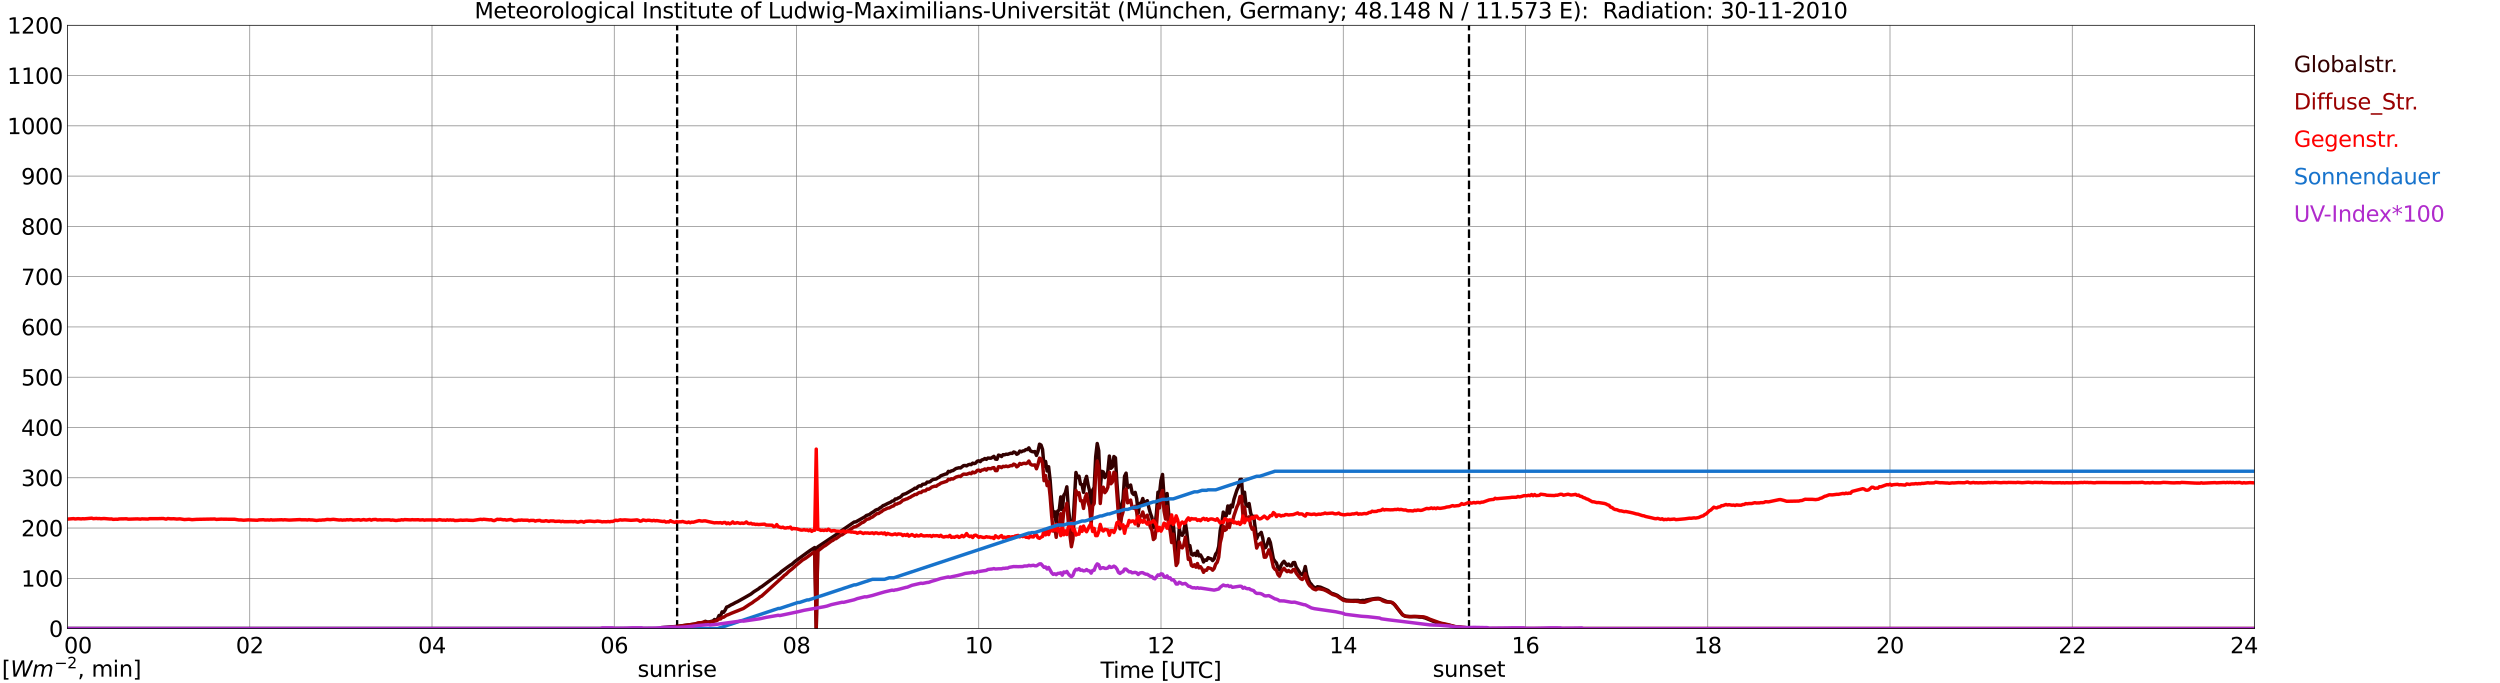 <?xml version="1.0" encoding="utf-8" standalone="no"?>
<!DOCTYPE svg PUBLIC "-//W3C//DTD SVG 1.1//EN"
  "http://www.w3.org/Graphics/SVG/1.1/DTD/svg11.dtd">
<svg xmlns:xlink="http://www.w3.org/1999/xlink" width="1085.4pt" height="296.64pt" viewBox="0 0 1085.4 296.64" xmlns="http://www.w3.org/2000/svg" version="1.1">
 <defs>
  <style type="text/css">*{stroke-linejoin: round; stroke-linecap: butt}</style>
 </defs>
 <g id="figure_1">
  <g id="patch_1">
   <path d="M 0 296.64 
L 1085.4 296.64 
L 1085.4 0 
L 0 0 
z
" style="fill: #ffffff"/>
  </g>
  <g id="axes_1">
   <g id="patch_2">
    <path d="M 29.306 272.909 
L 978.814 272.909 
L 978.814 10.976 
L 29.306 10.976 
z
" style="fill: #ffffff"/>
   </g>
   <g id="patch_3">
    <path d="M 978.814 272.909 
L 978.814 272.909 
L 978.814 10.976 
L 978.814 10.976 
z
" clip-path="url(#pf5a015b3d5)" style="fill: #d3d3d3; opacity: 0.25; stroke: #d3d3d3; stroke-linejoin: miter"/>
   </g>
   <g id="matplotlib.axis_1">
    <g id="xtick_1">
     <g id="line2d_1">
      <path d="M 29.306 272.909 
L 29.306 10.976 
" clip-path="url(#pf5a015b3d5)" style="fill: none; stroke: #808080; stroke-width: 0.3; stroke-linecap: square"/>
     </g>
     <g id="line2d_2"/>
     <g id="text_1">
      <!--    00 -->
      <g transform="translate(18.733 283.627) scale(0.095 -0.095)">
       <defs>
        <path id="DejaVuSans-20" transform="scale(0.016)"/>
        <path id="DejaVuSans-30" d="M 2034 4250 
Q 1547 4250 1301 3770 
Q 1056 3291 1056 2328 
Q 1056 1369 1301 889 
Q 1547 409 2034 409 
Q 2525 409 2770 889 
Q 3016 1369 3016 2328 
Q 3016 3291 2770 3770 
Q 2525 4250 2034 4250 
z
M 2034 4750 
Q 2819 4750 3233 4129 
Q 3647 3509 3647 2328 
Q 3647 1150 3233 529 
Q 2819 -91 2034 -91 
Q 1250 -91 836 529 
Q 422 1150 422 2328 
Q 422 3509 836 4129 
Q 1250 4750 2034 4750 
z
" transform="scale(0.016)"/>
       </defs>
       <use xlink:href="#DejaVuSans-20"/>
       <use xlink:href="#DejaVuSans-20" transform="translate(31.787 0)"/>
       <use xlink:href="#DejaVuSans-20" transform="translate(63.574 0)"/>
       <use xlink:href="#DejaVuSans-30" transform="translate(95.361 0)"/>
       <use xlink:href="#DejaVuSans-30" transform="translate(158.984 0)"/>
      </g>
     </g>
    </g>
    <g id="xtick_2">
     <g id="line2d_3">
      <path d="M 108.431 272.909 
L 108.431 10.976 
" clip-path="url(#pf5a015b3d5)" style="fill: none; stroke: #808080; stroke-width: 0.3; stroke-linecap: square"/>
     </g>
     <g id="line2d_4"/>
     <g id="text_2">
      <!-- 02 -->
      <g transform="translate(102.387 283.627) scale(0.095 -0.095)">
       <defs>
        <path id="DejaVuSans-32" d="M 1228 531 
L 3431 531 
L 3431 0 
L 469 0 
L 469 531 
Q 828 903 1448 1529 
Q 2069 2156 2228 2338 
Q 2531 2678 2651 2914 
Q 2772 3150 2772 3378 
Q 2772 3750 2511 3984 
Q 2250 4219 1831 4219 
Q 1534 4219 1204 4116 
Q 875 4013 500 3803 
L 500 4441 
Q 881 4594 1212 4672 
Q 1544 4750 1819 4750 
Q 2544 4750 2975 4387 
Q 3406 4025 3406 3419 
Q 3406 3131 3298 2873 
Q 3191 2616 2906 2266 
Q 2828 2175 2409 1742 
Q 1991 1309 1228 531 
z
" transform="scale(0.016)"/>
       </defs>
       <use xlink:href="#DejaVuSans-30"/>
       <use xlink:href="#DejaVuSans-32" transform="translate(63.623 0)"/>
      </g>
     </g>
    </g>
    <g id="xtick_3">
     <g id="line2d_5">
      <path d="M 187.557 272.909 
L 187.557 10.976 
" clip-path="url(#pf5a015b3d5)" style="fill: none; stroke: #808080; stroke-width: 0.3; stroke-linecap: square"/>
     </g>
     <g id="line2d_6"/>
     <g id="text_3">
      <!-- 04 -->
      <g transform="translate(181.513 283.627) scale(0.095 -0.095)">
       <defs>
        <path id="DejaVuSans-34" d="M 2419 4116 
L 825 1625 
L 2419 1625 
L 2419 4116 
z
M 2253 4666 
L 3047 4666 
L 3047 1625 
L 3713 1625 
L 3713 1100 
L 3047 1100 
L 3047 0 
L 2419 0 
L 2419 1100 
L 313 1100 
L 313 1709 
L 2253 4666 
z
" transform="scale(0.016)"/>
       </defs>
       <use xlink:href="#DejaVuSans-30"/>
       <use xlink:href="#DejaVuSans-34" transform="translate(63.623 0)"/>
      </g>
     </g>
    </g>
    <g id="xtick_4">
     <g id="line2d_7">
      <path d="M 266.683 272.909 
L 266.683 10.976 
" clip-path="url(#pf5a015b3d5)" style="fill: none; stroke: #808080; stroke-width: 0.3; stroke-linecap: square"/>
     </g>
     <g id="line2d_8"/>
     <g id="text_4">
      <!-- 06 -->
      <g transform="translate(260.638 283.627) scale(0.095 -0.095)">
       <defs>
        <path id="DejaVuSans-36" d="M 2113 2584 
Q 1688 2584 1439 2293 
Q 1191 2003 1191 1497 
Q 1191 994 1439 701 
Q 1688 409 2113 409 
Q 2538 409 2786 701 
Q 3034 994 3034 1497 
Q 3034 2003 2786 2293 
Q 2538 2584 2113 2584 
z
M 3366 4563 
L 3366 3988 
Q 3128 4100 2886 4159 
Q 2644 4219 2406 4219 
Q 1781 4219 1451 3797 
Q 1122 3375 1075 2522 
Q 1259 2794 1537 2939 
Q 1816 3084 2150 3084 
Q 2853 3084 3261 2657 
Q 3669 2231 3669 1497 
Q 3669 778 3244 343 
Q 2819 -91 2113 -91 
Q 1303 -91 875 529 
Q 447 1150 447 2328 
Q 447 3434 972 4092 
Q 1497 4750 2381 4750 
Q 2619 4750 2861 4703 
Q 3103 4656 3366 4563 
z
" transform="scale(0.016)"/>
       </defs>
       <use xlink:href="#DejaVuSans-30"/>
       <use xlink:href="#DejaVuSans-36" transform="translate(63.623 0)"/>
      </g>
     </g>
    </g>
    <g id="xtick_5">
     <g id="line2d_9">
      <path d="M 345.808 272.909 
L 345.808 10.976 
" clip-path="url(#pf5a015b3d5)" style="fill: none; stroke: #808080; stroke-width: 0.3; stroke-linecap: square"/>
     </g>
     <g id="line2d_10"/>
     <g id="text_5">
      <!-- 08 -->
      <g transform="translate(339.764 283.627) scale(0.095 -0.095)">
       <defs>
        <path id="DejaVuSans-38" d="M 2034 2216 
Q 1584 2216 1326 1975 
Q 1069 1734 1069 1313 
Q 1069 891 1326 650 
Q 1584 409 2034 409 
Q 2484 409 2743 651 
Q 3003 894 3003 1313 
Q 3003 1734 2745 1975 
Q 2488 2216 2034 2216 
z
M 1403 2484 
Q 997 2584 770 2862 
Q 544 3141 544 3541 
Q 544 4100 942 4425 
Q 1341 4750 2034 4750 
Q 2731 4750 3128 4425 
Q 3525 4100 3525 3541 
Q 3525 3141 3298 2862 
Q 3072 2584 2669 2484 
Q 3125 2378 3379 2068 
Q 3634 1759 3634 1313 
Q 3634 634 3220 271 
Q 2806 -91 2034 -91 
Q 1263 -91 848 271 
Q 434 634 434 1313 
Q 434 1759 690 2068 
Q 947 2378 1403 2484 
z
M 1172 3481 
Q 1172 3119 1398 2916 
Q 1625 2713 2034 2713 
Q 2441 2713 2670 2916 
Q 2900 3119 2900 3481 
Q 2900 3844 2670 4047 
Q 2441 4250 2034 4250 
Q 1625 4250 1398 4047 
Q 1172 3844 1172 3481 
z
" transform="scale(0.016)"/>
       </defs>
       <use xlink:href="#DejaVuSans-30"/>
       <use xlink:href="#DejaVuSans-38" transform="translate(63.623 0)"/>
      </g>
     </g>
    </g>
    <g id="xtick_6">
     <g id="line2d_11">
      <path d="M 424.934 272.909 
L 424.934 10.976 
" clip-path="url(#pf5a015b3d5)" style="fill: none; stroke: #808080; stroke-width: 0.3; stroke-linecap: square"/>
     </g>
     <g id="line2d_12"/>
     <g id="text_6">
      <!-- 10 -->
      <g transform="translate(418.89 283.627) scale(0.095 -0.095)">
       <defs>
        <path id="DejaVuSans-31" d="M 794 531 
L 1825 531 
L 1825 4091 
L 703 3866 
L 703 4441 
L 1819 4666 
L 2450 4666 
L 2450 531 
L 3481 531 
L 3481 0 
L 794 0 
L 794 531 
z
" transform="scale(0.016)"/>
       </defs>
       <use xlink:href="#DejaVuSans-31"/>
       <use xlink:href="#DejaVuSans-30" transform="translate(63.623 0)"/>
      </g>
     </g>
    </g>
    <g id="xtick_7">
     <g id="line2d_13">
      <path d="M 504.06 272.909 
L 504.06 10.976 
" clip-path="url(#pf5a015b3d5)" style="fill: none; stroke: #808080; stroke-width: 0.3; stroke-linecap: square"/>
     </g>
     <g id="line2d_14"/>
     <g id="text_7">
      <!-- 12 -->
      <g transform="translate(498.015 283.627) scale(0.095 -0.095)">
       <use xlink:href="#DejaVuSans-31"/>
       <use xlink:href="#DejaVuSans-32" transform="translate(63.623 0)"/>
      </g>
     </g>
    </g>
    <g id="xtick_8">
     <g id="line2d_15">
      <path d="M 583.185 272.909 
L 583.185 10.976 
" clip-path="url(#pf5a015b3d5)" style="fill: none; stroke: #808080; stroke-width: 0.3; stroke-linecap: square"/>
     </g>
     <g id="line2d_16"/>
     <g id="text_8">
      <!-- 14 -->
      <g transform="translate(577.141 283.627) scale(0.095 -0.095)">
       <use xlink:href="#DejaVuSans-31"/>
       <use xlink:href="#DejaVuSans-34" transform="translate(63.623 0)"/>
      </g>
     </g>
    </g>
    <g id="xtick_9">
     <g id="line2d_17">
      <path d="M 662.311 272.909 
L 662.311 10.976 
" clip-path="url(#pf5a015b3d5)" style="fill: none; stroke: #808080; stroke-width: 0.3; stroke-linecap: square"/>
     </g>
     <g id="line2d_18"/>
     <g id="text_9">
      <!-- 16 -->
      <g transform="translate(656.267 283.627) scale(0.095 -0.095)">
       <use xlink:href="#DejaVuSans-31"/>
       <use xlink:href="#DejaVuSans-36" transform="translate(63.623 0)"/>
      </g>
     </g>
    </g>
    <g id="xtick_10">
     <g id="line2d_19">
      <path d="M 741.437 272.909 
L 741.437 10.976 
" clip-path="url(#pf5a015b3d5)" style="fill: none; stroke: #808080; stroke-width: 0.3; stroke-linecap: square"/>
     </g>
     <g id="line2d_20"/>
     <g id="text_10">
      <!-- 18 -->
      <g transform="translate(735.392 283.627) scale(0.095 -0.095)">
       <use xlink:href="#DejaVuSans-31"/>
       <use xlink:href="#DejaVuSans-38" transform="translate(63.623 0)"/>
      </g>
     </g>
    </g>
    <g id="xtick_11">
     <g id="line2d_21">
      <path d="M 820.562 272.909 
L 820.562 10.976 
" clip-path="url(#pf5a015b3d5)" style="fill: none; stroke: #808080; stroke-width: 0.3; stroke-linecap: square"/>
     </g>
     <g id="line2d_22"/>
     <g id="text_11">
      <!-- 20 -->
      <g transform="translate(814.518 283.627) scale(0.095 -0.095)">
       <use xlink:href="#DejaVuSans-32"/>
       <use xlink:href="#DejaVuSans-30" transform="translate(63.623 0)"/>
      </g>
     </g>
    </g>
    <g id="xtick_12">
     <g id="line2d_23">
      <path d="M 899.688 272.909 
L 899.688 10.976 
" clip-path="url(#pf5a015b3d5)" style="fill: none; stroke: #808080; stroke-width: 0.3; stroke-linecap: square"/>
     </g>
     <g id="line2d_24"/>
     <g id="text_12">
      <!-- 22 -->
      <g transform="translate(893.644 283.627) scale(0.095 -0.095)">
       <use xlink:href="#DejaVuSans-32"/>
       <use xlink:href="#DejaVuSans-32" transform="translate(63.623 0)"/>
      </g>
     </g>
    </g>
    <g id="xtick_13">
     <g id="line2d_25">
      <path d="M 978.814 272.909 
L 978.814 10.976 
" clip-path="url(#pf5a015b3d5)" style="fill: none; stroke: #808080; stroke-width: 0.3; stroke-linecap: square"/>
     </g>
     <g id="line2d_26"/>
     <g id="text_13">
      <!-- 24    -->
      <g transform="translate(968.241 283.627) scale(0.095 -0.095)">
       <use xlink:href="#DejaVuSans-32"/>
       <use xlink:href="#DejaVuSans-34" transform="translate(63.623 0)"/>
       <use xlink:href="#DejaVuSans-20" transform="translate(127.246 0)"/>
       <use xlink:href="#DejaVuSans-20" transform="translate(159.033 0)"/>
       <use xlink:href="#DejaVuSans-20" transform="translate(190.82 0)"/>
      </g>
     </g>
    </g>
    <g id="text_14">
     <!-- Time [UTC] -->
     <g transform="translate(477.806 294.322) scale(0.095 -0.095)">
      <defs>
       <path id="DejaVuSans-54" d="M -19 4666 
L 3928 4666 
L 3928 4134 
L 2272 4134 
L 2272 0 
L 1638 0 
L 1638 4134 
L -19 4134 
L -19 4666 
z
" transform="scale(0.016)"/>
       <path id="DejaVuSans-69" d="M 603 3500 
L 1178 3500 
L 1178 0 
L 603 0 
L 603 3500 
z
M 603 4863 
L 1178 4863 
L 1178 4134 
L 603 4134 
L 603 4863 
z
" transform="scale(0.016)"/>
       <path id="DejaVuSans-6d" d="M 3328 2828 
Q 3544 3216 3844 3400 
Q 4144 3584 4550 3584 
Q 5097 3584 5394 3201 
Q 5691 2819 5691 2113 
L 5691 0 
L 5113 0 
L 5113 2094 
Q 5113 2597 4934 2840 
Q 4756 3084 4391 3084 
Q 3944 3084 3684 2787 
Q 3425 2491 3425 1978 
L 3425 0 
L 2847 0 
L 2847 2094 
Q 2847 2600 2669 2842 
Q 2491 3084 2119 3084 
Q 1678 3084 1418 2786 
Q 1159 2488 1159 1978 
L 1159 0 
L 581 0 
L 581 3500 
L 1159 3500 
L 1159 2956 
Q 1356 3278 1631 3431 
Q 1906 3584 2284 3584 
Q 2666 3584 2933 3390 
Q 3200 3197 3328 2828 
z
" transform="scale(0.016)"/>
       <path id="DejaVuSans-65" d="M 3597 1894 
L 3597 1613 
L 953 1613 
Q 991 1019 1311 708 
Q 1631 397 2203 397 
Q 2534 397 2845 478 
Q 3156 559 3463 722 
L 3463 178 
Q 3153 47 2828 -22 
Q 2503 -91 2169 -91 
Q 1331 -91 842 396 
Q 353 884 353 1716 
Q 353 2575 817 3079 
Q 1281 3584 2069 3584 
Q 2775 3584 3186 3129 
Q 3597 2675 3597 1894 
z
M 3022 2063 
Q 3016 2534 2758 2815 
Q 2500 3097 2075 3097 
Q 1594 3097 1305 2825 
Q 1016 2553 972 2059 
L 3022 2063 
z
" transform="scale(0.016)"/>
       <path id="DejaVuSans-5b" d="M 550 4863 
L 1875 4863 
L 1875 4416 
L 1125 4416 
L 1125 -397 
L 1875 -397 
L 1875 -844 
L 550 -844 
L 550 4863 
z
" transform="scale(0.016)"/>
       <path id="DejaVuSans-55" d="M 556 4666 
L 1191 4666 
L 1191 1831 
Q 1191 1081 1462 751 
Q 1734 422 2344 422 
Q 2950 422 3222 751 
Q 3494 1081 3494 1831 
L 3494 4666 
L 4128 4666 
L 4128 1753 
Q 4128 841 3676 375 
Q 3225 -91 2344 -91 
Q 1459 -91 1007 375 
Q 556 841 556 1753 
L 556 4666 
z
" transform="scale(0.016)"/>
       <path id="DejaVuSans-43" d="M 4122 4306 
L 4122 3641 
Q 3803 3938 3442 4084 
Q 3081 4231 2675 4231 
Q 1875 4231 1450 3742 
Q 1025 3253 1025 2328 
Q 1025 1406 1450 917 
Q 1875 428 2675 428 
Q 3081 428 3442 575 
Q 3803 722 4122 1019 
L 4122 359 
Q 3791 134 3420 21 
Q 3050 -91 2638 -91 
Q 1578 -91 968 557 
Q 359 1206 359 2328 
Q 359 3453 968 4101 
Q 1578 4750 2638 4750 
Q 3056 4750 3426 4639 
Q 3797 4528 4122 4306 
z
" transform="scale(0.016)"/>
       <path id="DejaVuSans-5d" d="M 1947 4863 
L 1947 -844 
L 622 -844 
L 622 -397 
L 1369 -397 
L 1369 4416 
L 622 4416 
L 622 4863 
L 1947 4863 
z
" transform="scale(0.016)"/>
      </defs>
      <use xlink:href="#DejaVuSans-54"/>
      <use xlink:href="#DejaVuSans-69" transform="translate(57.959 0)"/>
      <use xlink:href="#DejaVuSans-6d" transform="translate(85.742 0)"/>
      <use xlink:href="#DejaVuSans-65" transform="translate(183.154 0)"/>
      <use xlink:href="#DejaVuSans-20" transform="translate(244.678 0)"/>
      <use xlink:href="#DejaVuSans-5b" transform="translate(276.465 0)"/>
      <use xlink:href="#DejaVuSans-55" transform="translate(315.479 0)"/>
      <use xlink:href="#DejaVuSans-54" transform="translate(388.672 0)"/>
      <use xlink:href="#DejaVuSans-43" transform="translate(443.881 0)"/>
      <use xlink:href="#DejaVuSans-5d" transform="translate(513.705 0)"/>
     </g>
    </g>
   </g>
   <g id="matplotlib.axis_2">
    <g id="ytick_1">
     <g id="line2d_27">
      <path d="M 29.306 272.909 
L 978.814 272.909 
" clip-path="url(#pf5a015b3d5)" style="fill: none; stroke: #808080; stroke-width: 0.3; stroke-linecap: square"/>
     </g>
     <g id="line2d_28"/>
     <g id="text_15">
      <!-- 0 -->
      <g transform="translate(21.261 276.518) scale(0.095 -0.095)">
       <use xlink:href="#DejaVuSans-30"/>
      </g>
     </g>
    </g>
    <g id="ytick_2">
     <g id="line2d_29">
      <path d="M 29.306 251.081 
L 978.814 251.081 
" clip-path="url(#pf5a015b3d5)" style="fill: none; stroke: #808080; stroke-width: 0.3; stroke-linecap: square"/>
     </g>
     <g id="line2d_30"/>
     <g id="text_16">
      <!-- 100 -->
      <g transform="translate(9.173 254.69) scale(0.095 -0.095)">
       <use xlink:href="#DejaVuSans-31"/>
       <use xlink:href="#DejaVuSans-30" transform="translate(63.623 0)"/>
       <use xlink:href="#DejaVuSans-30" transform="translate(127.246 0)"/>
      </g>
     </g>
    </g>
    <g id="ytick_3">
     <g id="line2d_31">
      <path d="M 29.306 229.253 
L 978.814 229.253 
" clip-path="url(#pf5a015b3d5)" style="fill: none; stroke: #808080; stroke-width: 0.3; stroke-linecap: square"/>
     </g>
     <g id="line2d_32"/>
     <g id="text_17">
      <!-- 200 -->
      <g transform="translate(9.173 232.863) scale(0.095 -0.095)">
       <use xlink:href="#DejaVuSans-32"/>
       <use xlink:href="#DejaVuSans-30" transform="translate(63.623 0)"/>
       <use xlink:href="#DejaVuSans-30" transform="translate(127.246 0)"/>
      </g>
     </g>
    </g>
    <g id="ytick_4">
     <g id="line2d_33">
      <path d="M 29.306 207.426 
L 978.814 207.426 
" clip-path="url(#pf5a015b3d5)" style="fill: none; stroke: #808080; stroke-width: 0.3; stroke-linecap: square"/>
     </g>
     <g id="line2d_34"/>
     <g id="text_18">
      <!-- 300 -->
      <g transform="translate(9.173 211.035) scale(0.095 -0.095)">
       <defs>
        <path id="DejaVuSans-33" d="M 2597 2516 
Q 3050 2419 3304 2112 
Q 3559 1806 3559 1356 
Q 3559 666 3084 287 
Q 2609 -91 1734 -91 
Q 1441 -91 1130 -33 
Q 819 25 488 141 
L 488 750 
Q 750 597 1062 519 
Q 1375 441 1716 441 
Q 2309 441 2620 675 
Q 2931 909 2931 1356 
Q 2931 1769 2642 2001 
Q 2353 2234 1838 2234 
L 1294 2234 
L 1294 2753 
L 1863 2753 
Q 2328 2753 2575 2939 
Q 2822 3125 2822 3475 
Q 2822 3834 2567 4026 
Q 2313 4219 1838 4219 
Q 1578 4219 1281 4162 
Q 984 4106 628 3988 
L 628 4550 
Q 988 4650 1302 4700 
Q 1616 4750 1894 4750 
Q 2613 4750 3031 4423 
Q 3450 4097 3450 3541 
Q 3450 3153 3228 2886 
Q 3006 2619 2597 2516 
z
" transform="scale(0.016)"/>
       </defs>
       <use xlink:href="#DejaVuSans-33"/>
       <use xlink:href="#DejaVuSans-30" transform="translate(63.623 0)"/>
       <use xlink:href="#DejaVuSans-30" transform="translate(127.246 0)"/>
      </g>
     </g>
    </g>
    <g id="ytick_5">
     <g id="line2d_35">
      <path d="M 29.306 185.598 
L 978.814 185.598 
" clip-path="url(#pf5a015b3d5)" style="fill: none; stroke: #808080; stroke-width: 0.3; stroke-linecap: square"/>
     </g>
     <g id="line2d_36"/>
     <g id="text_19">
      <!-- 400 -->
      <g transform="translate(9.173 189.207) scale(0.095 -0.095)">
       <use xlink:href="#DejaVuSans-34"/>
       <use xlink:href="#DejaVuSans-30" transform="translate(63.623 0)"/>
       <use xlink:href="#DejaVuSans-30" transform="translate(127.246 0)"/>
      </g>
     </g>
    </g>
    <g id="ytick_6">
     <g id="line2d_37">
      <path d="M 29.306 163.77 
L 978.814 163.77 
" clip-path="url(#pf5a015b3d5)" style="fill: none; stroke: #808080; stroke-width: 0.3; stroke-linecap: square"/>
     </g>
     <g id="line2d_38"/>
     <g id="text_20">
      <!-- 500 -->
      <g transform="translate(9.173 167.379) scale(0.095 -0.095)">
       <defs>
        <path id="DejaVuSans-35" d="M 691 4666 
L 3169 4666 
L 3169 4134 
L 1269 4134 
L 1269 2991 
Q 1406 3038 1543 3061 
Q 1681 3084 1819 3084 
Q 2600 3084 3056 2656 
Q 3513 2228 3513 1497 
Q 3513 744 3044 326 
Q 2575 -91 1722 -91 
Q 1428 -91 1123 -41 
Q 819 9 494 109 
L 494 744 
Q 775 591 1075 516 
Q 1375 441 1709 441 
Q 2250 441 2565 725 
Q 2881 1009 2881 1497 
Q 2881 1984 2565 2268 
Q 2250 2553 1709 2553 
Q 1456 2553 1204 2497 
Q 953 2441 691 2322 
L 691 4666 
z
" transform="scale(0.016)"/>
       </defs>
       <use xlink:href="#DejaVuSans-35"/>
       <use xlink:href="#DejaVuSans-30" transform="translate(63.623 0)"/>
       <use xlink:href="#DejaVuSans-30" transform="translate(127.246 0)"/>
      </g>
     </g>
    </g>
    <g id="ytick_7">
     <g id="line2d_39">
      <path d="M 29.306 141.942 
L 978.814 141.942 
" clip-path="url(#pf5a015b3d5)" style="fill: none; stroke: #808080; stroke-width: 0.3; stroke-linecap: square"/>
     </g>
     <g id="line2d_40"/>
     <g id="text_21">
      <!-- 600 -->
      <g transform="translate(9.173 145.551) scale(0.095 -0.095)">
       <use xlink:href="#DejaVuSans-36"/>
       <use xlink:href="#DejaVuSans-30" transform="translate(63.623 0)"/>
       <use xlink:href="#DejaVuSans-30" transform="translate(127.246 0)"/>
      </g>
     </g>
    </g>
    <g id="ytick_8">
     <g id="line2d_41">
      <path d="M 29.306 120.114 
L 978.814 120.114 
" clip-path="url(#pf5a015b3d5)" style="fill: none; stroke: #808080; stroke-width: 0.3; stroke-linecap: square"/>
     </g>
     <g id="line2d_42"/>
     <g id="text_22">
      <!-- 700 -->
      <g transform="translate(9.173 123.724) scale(0.095 -0.095)">
       <defs>
        <path id="DejaVuSans-37" d="M 525 4666 
L 3525 4666 
L 3525 4397 
L 1831 0 
L 1172 0 
L 2766 4134 
L 525 4134 
L 525 4666 
z
" transform="scale(0.016)"/>
       </defs>
       <use xlink:href="#DejaVuSans-37"/>
       <use xlink:href="#DejaVuSans-30" transform="translate(63.623 0)"/>
       <use xlink:href="#DejaVuSans-30" transform="translate(127.246 0)"/>
      </g>
     </g>
    </g>
    <g id="ytick_9">
     <g id="line2d_43">
      <path d="M 29.306 98.287 
L 978.814 98.287 
" clip-path="url(#pf5a015b3d5)" style="fill: none; stroke: #808080; stroke-width: 0.3; stroke-linecap: square"/>
     </g>
     <g id="line2d_44"/>
     <g id="text_23">
      <!-- 800 -->
      <g transform="translate(9.173 101.896) scale(0.095 -0.095)">
       <use xlink:href="#DejaVuSans-38"/>
       <use xlink:href="#DejaVuSans-30" transform="translate(63.623 0)"/>
       <use xlink:href="#DejaVuSans-30" transform="translate(127.246 0)"/>
      </g>
     </g>
    </g>
    <g id="ytick_10">
     <g id="line2d_45">
      <path d="M 29.306 76.459 
L 978.814 76.459 
" clip-path="url(#pf5a015b3d5)" style="fill: none; stroke: #808080; stroke-width: 0.3; stroke-linecap: square"/>
     </g>
     <g id="line2d_46"/>
     <g id="text_24">
      <!-- 900 -->
      <g transform="translate(9.173 80.068) scale(0.095 -0.095)">
       <defs>
        <path id="DejaVuSans-39" d="M 703 97 
L 703 672 
Q 941 559 1184 500 
Q 1428 441 1663 441 
Q 2288 441 2617 861 
Q 2947 1281 2994 2138 
Q 2813 1869 2534 1725 
Q 2256 1581 1919 1581 
Q 1219 1581 811 2004 
Q 403 2428 403 3163 
Q 403 3881 828 4315 
Q 1253 4750 1959 4750 
Q 2769 4750 3195 4129 
Q 3622 3509 3622 2328 
Q 3622 1225 3098 567 
Q 2575 -91 1691 -91 
Q 1453 -91 1209 -44 
Q 966 3 703 97 
z
M 1959 2075 
Q 2384 2075 2632 2365 
Q 2881 2656 2881 3163 
Q 2881 3666 2632 3958 
Q 2384 4250 1959 4250 
Q 1534 4250 1286 3958 
Q 1038 3666 1038 3163 
Q 1038 2656 1286 2365 
Q 1534 2075 1959 2075 
z
" transform="scale(0.016)"/>
       </defs>
       <use xlink:href="#DejaVuSans-39"/>
       <use xlink:href="#DejaVuSans-30" transform="translate(63.623 0)"/>
       <use xlink:href="#DejaVuSans-30" transform="translate(127.246 0)"/>
      </g>
     </g>
    </g>
    <g id="ytick_11">
     <g id="line2d_47">
      <path d="M 29.306 54.631 
L 978.814 54.631 
" clip-path="url(#pf5a015b3d5)" style="fill: none; stroke: #808080; stroke-width: 0.3; stroke-linecap: square"/>
     </g>
     <g id="line2d_48"/>
     <g id="text_25">
      <!-- 1000 -->
      <g transform="translate(3.128 58.24) scale(0.095 -0.095)">
       <use xlink:href="#DejaVuSans-31"/>
       <use xlink:href="#DejaVuSans-30" transform="translate(63.623 0)"/>
       <use xlink:href="#DejaVuSans-30" transform="translate(127.246 0)"/>
       <use xlink:href="#DejaVuSans-30" transform="translate(190.869 0)"/>
      </g>
     </g>
    </g>
    <g id="ytick_12">
     <g id="line2d_49">
      <path d="M 29.306 32.803 
L 978.814 32.803 
" clip-path="url(#pf5a015b3d5)" style="fill: none; stroke: #808080; stroke-width: 0.3; stroke-linecap: square"/>
     </g>
     <g id="line2d_50"/>
     <g id="text_26">
      <!-- 1100 -->
      <g transform="translate(3.128 36.413) scale(0.095 -0.095)">
       <use xlink:href="#DejaVuSans-31"/>
       <use xlink:href="#DejaVuSans-31" transform="translate(63.623 0)"/>
       <use xlink:href="#DejaVuSans-30" transform="translate(127.246 0)"/>
       <use xlink:href="#DejaVuSans-30" transform="translate(190.869 0)"/>
      </g>
     </g>
    </g>
    <g id="ytick_13">
     <g id="line2d_51">
      <path d="M 29.306 10.976 
L 978.814 10.976 
" clip-path="url(#pf5a015b3d5)" style="fill: none; stroke: #808080; stroke-width: 0.3; stroke-linecap: square"/>
     </g>
     <g id="line2d_52"/>
     <g id="text_27">
      <!-- 1200 -->
      <g transform="translate(3.128 14.585) scale(0.095 -0.095)">
       <use xlink:href="#DejaVuSans-31"/>
       <use xlink:href="#DejaVuSans-32" transform="translate(63.623 0)"/>
       <use xlink:href="#DejaVuSans-30" transform="translate(127.246 0)"/>
       <use xlink:href="#DejaVuSans-30" transform="translate(190.869 0)"/>
      </g>
     </g>
    </g>
   </g>
   <g id="line2d_53">
    <path d="M 293.981 272.909 
L 293.981 10.976 
" clip-path="url(#pf5a015b3d5)" style="fill: none; stroke-dasharray: 3.7,1.6; stroke-dashoffset: 0; stroke: #000000"/>
   </g>
   <g id="line2d_54">
    <path d="M 637.782 272.909 
L 637.782 10.976 
" clip-path="url(#pf5a015b3d5)" style="fill: none; stroke-dasharray: 3.7,1.6; stroke-dashoffset: 0; stroke: #000000"/>
   </g>
   <g id="line2d_55">
    <path d="M 29.306 272.909 
L 286.464 272.909 
L 287.124 272.481 
L 293.717 271.99 
L 301.63 270.966 
L 302.949 270.68 
L 304.927 270.434 
L 305.586 270.148 
L 306.246 269.737 
L 306.905 270.025 
L 307.564 270.065 
L 308.224 269.984 
L 308.883 269.737 
L 309.543 269.656 
L 310.202 268.96 
L 310.861 269.368 
L 311.521 268.672 
L 312.18 267.24 
L 312.839 267.445 
L 313.499 265.642 
L 314.158 265.848 
L 314.818 264.905 
L 315.477 263.553 
L 316.136 263.348 
L 317.455 262.571 
L 318.114 262.285 
L 319.433 261.547 
L 320.093 261.262 
L 322.071 260.155 
L 323.39 259.417 
L 326.027 257.902 
L 327.346 256.878 
L 329.324 255.65 
L 329.983 255.078 
L 330.643 254.748 
L 338.555 248.852 
L 339.215 248.198 
L 341.852 246.272 
L 343.171 245.329 
L 343.83 244.961 
L 345.149 243.773 
L 350.424 239.925 
L 351.743 238.982 
L 353.721 237.714 
L 354.38 272.909 
L 355.04 237.443 
L 362.952 232.161 
L 363.612 231.75 
L 364.271 231.137 
L 370.865 226.632 
L 371.524 226.59 
L 375.481 224.379 
L 376.14 223.807 
L 377.459 223.397 
L 378.118 222.864 
L 379.437 222.046 
L 380.096 221.513 
L 380.756 221.227 
L 381.415 221.064 
L 382.074 220.489 
L 382.734 220.121 
L 383.393 219.507 
L 384.053 219.302 
L 385.371 218.606 
L 386.69 218.032 
L 387.349 217.541 
L 388.009 217.46 
L 388.668 216.639 
L 389.328 216.639 
L 389.987 216.189 
L 390.646 215.984 
L 391.306 215.452 
L 391.965 214.716 
L 393.284 214.306 
L 396.581 212.422 
L 397.24 211.931 
L 397.899 212.012 
L 398.559 211.234 
L 399.218 210.907 
L 399.878 211.029 
L 400.537 210.292 
L 401.856 210.089 
L 402.515 209.309 
L 403.175 209.309 
L 403.834 209.146 
L 404.493 208.532 
L 405.153 208.163 
L 406.471 207.958 
L 407.131 207.467 
L 407.79 207.179 
L 408.45 206.566 
L 410.428 205.828 
L 411.087 205.705 
L 411.746 204.64 
L 412.406 204.845 
L 413.065 204.435 
L 413.725 204.313 
L 415.043 203.411 
L 416.362 203.084 
L 417.022 203.167 
L 418.34 202.143 
L 419 202.102 
L 419.659 202.265 
L 420.318 201.816 
L 420.978 201.611 
L 421.637 201.733 
L 422.297 201.078 
L 422.956 201.283 
L 423.615 201.037 
L 424.275 200.218 
L 424.934 200.054 
L 425.593 200.423 
L 426.253 199.685 
L 426.912 199.522 
L 427.572 199.072 
L 428.231 199.439 
L 428.89 198.867 
L 430.209 198.948 
L 431.528 198.129 
L 432.187 199.317 
L 432.847 199.399 
L 433.506 197.596 
L 434.165 197.76 
L 434.825 198.212 
L 435.484 197.391 
L 436.144 197.474 
L 436.803 197.188 
L 437.462 197.269 
L 438.781 196.778 
L 439.44 196.859 
L 440.1 196.245 
L 440.759 196.451 
L 441.419 197.228 
L 442.078 196.9 
L 442.737 195.835 
L 443.397 196.165 
L 444.056 195.796 
L 444.716 195.713 
L 445.375 195.18 
L 446.034 195.18 
L 446.694 194.445 
L 447.353 195.713 
L 448.012 196.04 
L 448.672 196.165 
L 449.331 196.04 
L 449.991 197.719 
L 450.65 195.959 
L 451.309 192.847 
L 451.969 193.216 
L 452.628 195.099 
L 453.287 202.551 
L 453.947 200.34 
L 454.606 204.477 
L 455.266 202.634 
L 455.925 208.491 
L 456.584 217.499 
L 457.244 224.215 
L 457.903 222.209 
L 458.563 227.328 
L 459.222 221.882 
L 459.881 221.432 
L 460.541 215.74 
L 461.2 221.308 
L 461.859 215.043 
L 462.519 213.978 
L 463.178 211.357 
L 463.838 220.531 
L 465.156 231.342 
L 465.816 228.066 
L 467.134 205.131 
L 467.794 207.343 
L 468.453 206.729 
L 469.113 210.169 
L 469.772 210.416 
L 470.431 213.773 
L 471.091 208.696 
L 471.75 206.812 
L 472.409 210.497 
L 473.069 213.199 
L 473.728 220.981 
L 474.388 212.791 
L 475.047 211.643 
L 475.706 198.251 
L 476.366 192.559 
L 477.025 195.671 
L 477.685 212.217 
L 478.344 204.64 
L 479.003 204.887 
L 479.663 207.343 
L 480.322 206.607 
L 480.981 204.682 
L 481.641 198.007 
L 482.3 203.331 
L 482.96 202.715 
L 483.619 198.212 
L 484.278 198.784 
L 484.938 209.842 
L 485.597 218.686 
L 486.256 225.322 
L 486.916 219.424 
L 487.575 216.763 
L 488.235 206.771 
L 488.894 205.42 
L 489.553 211.726 
L 490.872 210.58 
L 491.532 213.978 
L 492.191 214.675 
L 492.85 213.773 
L 493.51 216.517 
L 494.169 222.742 
L 494.828 218.564 
L 495.488 218.401 
L 496.147 216.436 
L 496.807 218.892 
L 497.466 217.868 
L 498.125 217.377 
L 498.785 220.406 
L 499.444 222.823 
L 500.103 224.626 
L 500.763 229.048 
L 501.422 228.31 
L 502.082 222.784 
L 502.741 213.692 
L 503.4 214.428 
L 504.06 208.491 
L 504.719 205.991 
L 505.379 215.657 
L 506.038 219.793 
L 506.697 214.264 
L 507.357 222.62 
L 508.016 225.158 
L 508.675 230.687 
L 509.335 226.795 
L 510.654 241.335 
L 511.313 239.532 
L 511.972 229.5 
L 512.632 232.039 
L 513.291 232.407 
L 513.95 231.015 
L 514.61 226.756 
L 515.269 231.137 
L 515.929 237.279 
L 516.588 236.871 
L 517.247 240.597 
L 517.907 241.008 
L 518.566 240.27 
L 519.226 241.171 
L 519.885 239.288 
L 520.544 241.374 
L 521.204 240.925 
L 521.863 242.112 
L 522.522 243.996 
L 523.182 243.094 
L 523.841 243.26 
L 524.501 242.112 
L 525.16 242.439 
L 525.819 242.603 
L 526.479 243.382 
L 527.138 242.603 
L 527.797 240.556 
L 528.457 239.696 
L 529.116 237.24 
L 529.776 230.318 
L 530.435 227.328 
L 531.094 222.332 
L 531.754 224.379 
L 532.413 223.888 
L 533.073 219.671 
L 533.732 222.784 
L 534.391 219.343 
L 535.051 220.079 
L 535.71 216.844 
L 537.029 212.749 
L 537.688 211.398 
L 538.348 208.203 
L 539.007 208.122 
L 539.666 217.541 
L 540.326 213.692 
L 540.985 219.424 
L 541.644 219.793 
L 542.304 218.606 
L 542.963 222.578 
L 543.623 224.707 
L 544.282 224.135 
L 545.601 233.881 
L 546.26 232.283 
L 546.919 231.833 
L 547.579 231.137 
L 548.238 233.636 
L 548.898 237.934 
L 549.557 237.648 
L 550.216 236.05 
L 550.876 233.922 
L 551.535 235.559 
L 552.854 242.645 
L 553.513 243.668 
L 554.173 244.406 
L 554.832 246.534 
L 555.491 247.436 
L 556.151 245.511 
L 556.81 244.406 
L 557.47 243.71 
L 558.788 245.511 
L 559.448 244.897 
L 560.107 245.635 
L 560.766 245.674 
L 561.426 244.284 
L 562.085 244.201 
L 562.745 246.168 
L 564.723 249.239 
L 565.382 249.483 
L 566.042 248.542 
L 566.701 245.962 
L 567.36 249.608 
L 568.02 251.531 
L 568.679 253.006 
L 569.338 253.703 
L 569.998 254.604 
L 571.317 255.381 
L 571.976 254.726 
L 573.295 254.931 
L 576.592 256.363 
L 577.91 257.511 
L 579.229 257.92 
L 580.548 258.452 
L 582.526 259.845 
L 583.845 260.336 
L 584.504 260.541 
L 586.482 260.705 
L 588.46 260.663 
L 589.779 260.663 
L 590.439 260.869 
L 591.757 260.663 
L 592.417 260.788 
L 593.076 260.5 
L 597.032 259.845 
L 598.351 259.762 
L 599.011 259.886 
L 602.307 261.237 
L 603.626 261.401 
L 604.286 261.606 
L 604.945 262.056 
L 605.604 262.711 
L 608.901 266.889 
L 610.22 267.585 
L 612.858 267.707 
L 614.176 267.707 
L 615.495 267.79 
L 616.154 267.912 
L 617.473 267.954 
L 618.792 268.323 
L 623.408 270.207 
L 625.386 270.778 
L 626.705 271.025 
L 630.001 271.68 
L 631.32 272.007 
L 632.639 272.254 
L 633.298 272.254 
L 635.936 272.662 
L 641.211 272.909 
L 978.154 272.909 
L 978.154 272.909 
" clip-path="url(#pf5a015b3d5)" style="fill: none; stroke: #330000; stroke-width: 1.5; stroke-linecap: square"/>
   </g>
   <g id="line2d_56">
    <path d="M 29.306 272.909 
L 286.464 272.909 
L 287.783 272.627 
L 289.761 272.544 
L 301.63 270.949 
L 302.949 270.488 
L 303.608 270.361 
L 304.267 270.403 
L 305.586 270.067 
L 306.246 270.025 
L 306.905 270.193 
L 307.564 270.193 
L 310.861 269.565 
L 311.521 269.229 
L 312.18 268.724 
L 312.839 268.724 
L 313.499 268.052 
L 314.158 267.969 
L 315.477 267.087 
L 316.136 266.878 
L 317.455 266.291 
L 322.73 264.191 
L 324.049 263.309 
L 325.368 262.427 
L 326.686 261.63 
L 327.346 261.085 
L 328.665 260.203 
L 329.324 259.742 
L 329.983 259.111 
L 330.643 258.817 
L 339.874 250.465 
L 340.533 249.793 
L 341.193 249.374 
L 342.512 248.071 
L 343.83 247.065 
L 345.808 245.301 
L 347.787 243.664 
L 348.446 243.118 
L 349.765 242.363 
L 351.083 241.398 
L 353.062 239.929 
L 353.721 239.635 
L 354.38 272.909 
L 355.04 239.117 
L 355.699 238.74 
L 357.677 237.188 
L 358.337 236.852 
L 360.974 234.878 
L 361.634 234.584 
L 362.293 233.996 
L 362.952 233.87 
L 364.271 232.905 
L 364.93 232.359 
L 365.59 232.191 
L 366.909 231.268 
L 370.865 228.749 
L 371.524 228.666 
L 372.843 227.911 
L 374.162 226.944 
L 374.821 226.734 
L 375.481 226.23 
L 376.14 225.56 
L 377.459 225.182 
L 378.118 224.72 
L 378.777 224.469 
L 380.756 222.956 
L 381.415 222.956 
L 382.074 222.454 
L 382.734 222.118 
L 383.393 221.531 
L 384.712 220.941 
L 385.371 220.605 
L 386.031 220.522 
L 387.349 219.808 
L 388.009 219.64 
L 388.668 218.844 
L 389.328 218.885 
L 389.987 218.507 
L 390.646 218.339 
L 391.306 217.835 
L 391.965 217.165 
L 392.624 216.997 
L 393.284 216.702 
L 393.943 216.534 
L 394.603 216.115 
L 395.262 215.862 
L 395.921 215.401 
L 396.581 215.107 
L 397.24 214.646 
L 397.899 214.688 
L 398.559 214.142 
L 399.218 213.806 
L 399.878 213.847 
L 400.537 213.219 
L 401.856 213.051 
L 402.515 212.337 
L 403.175 212.42 
L 403.834 212.042 
L 404.493 211.496 
L 405.812 211.077 
L 406.471 211.119 
L 407.131 210.573 
L 407.79 210.281 
L 408.45 209.776 
L 411.087 208.936 
L 411.746 208.098 
L 412.406 208.266 
L 413.065 207.845 
L 413.725 207.971 
L 415.043 207.131 
L 416.362 206.753 
L 417.022 206.88 
L 417.681 206.251 
L 418.34 205.83 
L 419.659 205.915 
L 420.978 205.411 
L 421.637 205.662 
L 422.297 204.948 
L 422.956 205.284 
L 423.615 204.992 
L 424.275 204.234 
L 424.934 204.11 
L 425.593 204.614 
L 426.253 204.068 
L 426.912 203.983 
L 427.572 203.606 
L 428.231 204.11 
L 428.89 203.396 
L 430.209 203.523 
L 430.869 203.143 
L 431.528 203.018 
L 432.187 204.319 
L 432.847 204.319 
L 433.506 202.641 
L 434.165 202.682 
L 434.825 203.018 
L 435.484 202.473 
L 436.144 202.597 
L 436.803 202.346 
L 437.462 202.597 
L 438.122 202.431 
L 438.781 202.137 
L 439.44 202.178 
L 440.1 201.506 
L 440.759 201.759 
L 441.419 202.682 
L 442.078 202.263 
L 442.737 201.213 
L 443.397 201.591 
L 444.056 201.255 
L 444.716 201.128 
L 445.375 201.296 
L 446.034 201.004 
L 446.694 200.163 
L 447.353 201.506 
L 448.012 201.886 
L 448.672 201.927 
L 449.331 201.842 
L 449.991 203.523 
L 450.65 201.674 
L 451.309 198.904 
L 451.969 199.24 
L 452.628 201.128 
L 453.287 208.685 
L 453.947 206.461 
L 454.606 210.826 
L 455.266 209.189 
L 455.925 215.443 
L 456.584 223.923 
L 457.244 230.554 
L 457.903 228.625 
L 458.563 233.283 
L 459.222 228.12 
L 459.881 227.994 
L 460.541 223.041 
L 461.2 228.708 
L 461.859 221.823 
L 462.519 221.109 
L 463.178 218.507 
L 463.838 226.944 
L 465.156 237.356 
L 465.816 234.123 
L 467.134 212.965 
L 467.794 214.729 
L 468.453 213.932 
L 469.113 217.416 
L 469.772 217.416 
L 470.431 220.732 
L 471.091 216.157 
L 471.75 214.393 
L 472.409 218.045 
L 473.069 220.145 
L 473.728 227.49 
L 474.388 219.682 
L 475.047 218.59 
L 475.706 205.747 
L 476.366 200.163 
L 477.025 203.06 
L 477.685 218.59 
L 478.344 211.664 
L 479.003 211.54 
L 479.663 213.891 
L 480.322 213.092 
L 480.981 211.54 
L 481.641 205.033 
L 482.3 210.027 
L 482.96 209.272 
L 483.619 205.033 
L 484.278 205.579 
L 485.597 223.838 
L 486.256 229.589 
L 486.916 224.51 
L 487.575 222.242 
L 488.235 213.219 
L 488.894 212.337 
L 489.553 218.298 
L 490.213 217.877 
L 490.872 217.121 
L 491.532 220.396 
L 492.191 220.649 
L 492.85 219.808 
L 493.51 222.327 
L 494.169 228.288 
L 494.828 224.174 
L 495.488 223.964 
L 496.147 222.286 
L 496.807 224.805 
L 498.125 223.67 
L 498.785 226.525 
L 499.444 228.876 
L 500.103 230.262 
L 500.763 234.247 
L 501.422 233.619 
L 502.082 228.288 
L 502.741 219.64 
L 503.4 220.522 
L 504.06 214.729 
L 504.719 212.965 
L 505.379 221.782 
L 506.038 225.35 
L 506.697 219.85 
L 507.357 227.994 
L 508.016 230.386 
L 508.675 235.551 
L 509.335 231.899 
L 510.654 245.497 
L 511.313 244.323 
L 511.972 235.297 
L 512.632 237.48 
L 513.291 237.858 
L 513.95 236.642 
L 514.61 233.2 
L 515.269 237.312 
L 515.929 242.854 
L 516.588 242.308 
L 517.247 245.456 
L 517.907 245.919 
L 518.566 245.205 
L 519.226 246.253 
L 519.885 244.659 
L 520.544 246.547 
L 521.204 246.043 
L 521.863 246.967 
L 522.522 248.479 
L 523.182 247.512 
L 523.841 247.597 
L 524.501 246.464 
L 525.819 246.884 
L 526.479 247.556 
L 527.138 246.798 
L 527.797 244.91 
L 528.457 244.114 
L 529.116 241.931 
L 529.776 235.675 
L 530.435 232.99 
L 531.094 228.413 
L 531.754 230.262 
L 532.413 229.84 
L 533.073 226.147 
L 533.732 229.002 
L 534.391 225.979 
L 535.051 226.734 
L 535.71 223.964 
L 537.029 220.059 
L 537.688 218.717 
L 538.348 215.611 
L 539.007 215.443 
L 539.666 224.132 
L 540.326 220.228 
L 540.985 225.224 
L 541.644 225.56 
L 542.304 224.384 
L 542.963 228.035 
L 543.623 229.758 
L 544.282 229.212 
L 545.601 237.943 
L 546.26 236.474 
L 546.919 236.179 
L 547.579 235.719 
L 548.238 238.067 
L 548.898 241.931 
L 549.557 241.887 
L 550.216 240.503 
L 550.876 238.74 
L 551.535 240.25 
L 552.854 246.253 
L 553.513 247.135 
L 554.173 247.556 
L 554.832 249.402 
L 555.491 250.158 
L 556.151 248.479 
L 556.81 247.429 
L 557.47 246.715 
L 558.129 247.556 
L 558.788 248.184 
L 559.448 247.68 
L 560.107 248.27 
L 560.766 248.311 
L 561.426 247.303 
L 562.085 247.22 
L 562.745 248.815 
L 564.063 250.535 
L 564.723 251.249 
L 565.382 251.585 
L 566.042 250.871 
L 566.701 249.066 
L 567.36 251.963 
L 568.02 253.39 
L 568.679 254.314 
L 569.338 254.818 
L 569.998 255.53 
L 570.657 255.866 
L 571.317 256.075 
L 571.976 255.656 
L 572.635 255.615 
L 574.613 255.992 
L 575.932 256.579 
L 578.57 258.092 
L 579.889 258.511 
L 580.548 258.804 
L 583.185 260.609 
L 584.504 260.945 
L 587.801 261.072 
L 588.46 261.03 
L 589.779 261.155 
L 590.439 261.408 
L 592.417 261.491 
L 595.714 260.316 
L 596.373 260.19 
L 597.692 260.107 
L 598.351 260.063 
L 599.011 260.148 
L 599.67 260.399 
L 600.329 260.862 
L 601.648 261.323 
L 602.967 261.408 
L 604.286 261.532 
L 604.945 261.953 
L 605.604 262.582 
L 608.901 266.865 
L 609.561 267.284 
L 610.22 267.535 
L 611.539 267.703 
L 612.198 267.747 
L 613.517 267.661 
L 614.836 267.62 
L 618.133 267.829 
L 619.451 268.207 
L 620.77 268.838 
L 624.726 270.263 
L 626.045 270.643 
L 627.364 270.894 
L 629.342 271.355 
L 630.661 271.776 
L 631.98 272.068 
L 633.958 272.237 
L 635.936 272.405 
L 637.255 272.614 
L 643.189 272.909 
L 978.154 272.909 
L 978.154 272.909 
" clip-path="url(#pf5a015b3d5)" style="fill: none; stroke: #990000; stroke-width: 1.5; stroke-linecap: square"/>
   </g>
   <g id="line2d_57">
    <path d="M 29.306 225.377 
L 31.943 225.161 
L 32.603 225.313 
L 33.921 225.174 
L 35.24 225.298 
L 35.9 225.193 
L 36.559 225.259 
L 39.856 224.966 
L 40.515 225.191 
L 41.834 225.075 
L 42.493 225.165 
L 43.153 225.115 
L 43.812 225.228 
L 45.131 225.115 
L 47.768 225.335 
L 48.428 225.281 
L 49.087 225.495 
L 50.406 225.414 
L 51.065 225.462 
L 51.725 225.294 
L 55.022 225.239 
L 55.681 225.405 
L 59.637 225.274 
L 60.956 225.385 
L 61.615 225.268 
L 64.253 225.366 
L 64.912 225.18 
L 68.209 225.191 
L 70.847 225.108 
L 72.166 225.398 
L 72.825 225.106 
L 74.144 225.252 
L 75.462 225.213 
L 76.781 225.353 
L 78.1 225.259 
L 80.078 225.569 
L 82.056 225.425 
L 83.375 225.619 
L 85.353 225.479 
L 93.266 225.329 
L 93.925 225.505 
L 95.903 225.392 
L 99.2 225.436 
L 101.178 225.451 
L 101.838 225.442 
L 103.816 225.752 
L 104.475 225.717 
L 105.794 225.863 
L 107.772 225.706 
L 111.728 225.877 
L 112.388 225.715 
L 113.707 225.667 
L 114.366 225.641 
L 115.025 225.77 
L 116.344 225.737 
L 117.003 225.815 
L 117.663 225.643 
L 118.322 225.789 
L 122.278 225.647 
L 122.938 225.735 
L 123.597 225.654 
L 125.575 225.804 
L 130.191 225.58 
L 130.85 225.68 
L 132.829 225.687 
L 133.488 225.761 
L 134.147 225.61 
L 134.807 225.737 
L 135.466 225.724 
L 137.444 225.966 
L 138.763 225.8 
L 139.422 225.833 
L 140.082 225.717 
L 140.741 225.746 
L 142.06 225.51 
L 143.379 225.61 
L 144.697 225.464 
L 147.335 225.78 
L 147.994 225.689 
L 148.654 225.844 
L 149.313 225.739 
L 149.972 225.785 
L 150.632 225.617 
L 151.291 225.726 
L 151.951 225.612 
L 152.61 225.641 
L 153.269 225.818 
L 154.588 225.711 
L 155.907 225.641 
L 156.566 225.839 
L 157.885 225.571 
L 158.544 225.735 
L 159.204 225.761 
L 160.523 225.523 
L 161.182 225.831 
L 161.841 225.593 
L 163.16 225.512 
L 163.819 225.748 
L 165.138 225.667 
L 165.798 225.774 
L 167.116 225.689 
L 169.094 225.691 
L 169.754 225.863 
L 170.413 225.759 
L 171.732 225.964 
L 172.391 225.951 
L 173.051 225.82 
L 173.71 225.815 
L 174.37 225.636 
L 175.029 225.75 
L 175.688 225.588 
L 178.326 225.719 
L 178.985 225.612 
L 179.645 225.693 
L 181.623 225.641 
L 182.282 225.776 
L 183.601 225.667 
L 184.26 225.85 
L 184.92 225.735 
L 188.217 225.726 
L 188.876 225.732 
L 189.535 225.866 
L 190.854 225.615 
L 192.173 225.839 
L 192.832 225.772 
L 193.492 225.894 
L 194.151 225.684 
L 194.81 225.835 
L 195.47 225.717 
L 196.129 225.826 
L 196.788 225.754 
L 197.448 226.012 
L 198.767 225.951 
L 200.085 225.794 
L 200.745 225.892 
L 202.723 225.78 
L 203.382 225.868 
L 204.701 225.918 
L 205.36 225.951 
L 208.657 225.451 
L 209.317 225.569 
L 209.976 225.436 
L 212.614 225.711 
L 213.273 225.632 
L 213.932 225.946 
L 214.592 226.049 
L 215.91 225.433 
L 216.57 225.527 
L 217.229 225.447 
L 218.548 225.693 
L 219.207 225.623 
L 219.867 225.826 
L 221.845 225.514 
L 223.164 226.06 
L 224.482 225.977 
L 225.142 225.804 
L 225.801 225.857 
L 226.461 225.743 
L 227.12 225.859 
L 229.098 225.837 
L 229.757 226.123 
L 230.417 225.931 
L 231.736 225.931 
L 232.395 226.25 
L 233.054 226.04 
L 234.373 225.916 
L 235.033 226.243 
L 236.351 226.245 
L 237.011 226.04 
L 238.329 226.372 
L 238.989 226.154 
L 240.308 226.162 
L 240.967 226.368 
L 242.945 226.274 
L 243.604 226.512 
L 244.264 226.3 
L 244.923 226.494 
L 246.901 226.481 
L 248.22 226.442 
L 248.88 226.529 
L 249.539 226.4 
L 250.858 226.721 
L 252.176 226.387 
L 252.836 226.464 
L 253.495 226.73 
L 254.155 226.37 
L 255.473 226.272 
L 256.133 226.235 
L 258.111 226.44 
L 259.43 226.226 
L 260.748 226.392 
L 261.408 226.577 
L 262.067 226.49 
L 263.386 226.523 
L 264.045 226.418 
L 264.705 226.538 
L 265.364 226.383 
L 266.023 226.392 
L 267.342 225.842 
L 268.002 226.023 
L 269.32 225.669 
L 269.98 225.798 
L 271.298 225.7 
L 273.936 225.901 
L 275.255 225.82 
L 276.573 225.706 
L 277.233 225.909 
L 277.892 226.293 
L 278.552 226.154 
L 279.211 225.741 
L 280.53 226.038 
L 281.189 225.879 
L 281.849 225.87 
L 283.167 226.108 
L 283.827 225.903 
L 284.486 226.121 
L 285.145 226.005 
L 286.464 226.226 
L 287.783 226.411 
L 288.442 226.283 
L 289.102 226.682 
L 289.761 226.544 
L 290.42 226.612 
L 291.08 226.038 
L 291.739 226.44 
L 293.058 226.789 
L 293.717 226.448 
L 294.377 226.627 
L 295.036 226.534 
L 295.696 226.558 
L 296.355 226.383 
L 297.014 226.606 
L 298.333 226.898 
L 298.992 226.612 
L 299.652 226.948 
L 300.311 226.669 
L 300.971 226.747 
L 302.289 226.368 
L 303.608 226.01 
L 304.267 226.193 
L 304.927 226.252 
L 305.586 226.134 
L 306.246 226.134 
L 307.564 226.455 
L 310.202 227.016 
L 310.861 226.926 
L 312.18 226.99 
L 312.839 226.885 
L 313.499 227.175 
L 314.158 226.868 
L 314.818 226.826 
L 315.477 227.361 
L 316.136 227.02 
L 316.796 227.411 
L 317.455 227.147 
L 318.114 226.582 
L 318.774 227.169 
L 319.433 227.108 
L 320.093 226.894 
L 321.411 227.265 
L 322.071 227.042 
L 322.73 227.256 
L 323.39 227.044 
L 324.049 226.608 
L 324.708 227.217 
L 325.368 227.367 
L 326.027 227.177 
L 326.686 227.557 
L 327.346 227.466 
L 328.005 227.701 
L 328.665 227.616 
L 329.324 227.738 
L 330.643 227.647 
L 331.961 227.555 
L 332.621 227.961 
L 335.258 228.022 
L 335.918 228.649 
L 336.577 228.526 
L 337.236 227.754 
L 337.896 228.666 
L 339.215 229.063 
L 339.874 228.871 
L 340.533 229.225 
L 341.193 229.262 
L 341.852 229.076 
L 342.512 229.153 
L 343.171 228.828 
L 343.83 229.701 
L 344.49 229.421 
L 345.149 229.544 
L 345.808 229.548 
L 347.787 230.155 
L 348.446 230.139 
L 349.105 229.917 
L 349.765 230.194 
L 350.424 230.05 
L 351.083 230.428 
L 351.743 230.006 
L 352.402 230.694 
L 353.062 230.249 
L 353.721 230.205 
L 354.38 194.992 
L 355.04 229.803 
L 355.699 229.915 
L 356.359 230.286 
L 357.018 230.142 
L 357.677 230.334 
L 358.337 230.057 
L 358.996 230.292 
L 359.655 229.749 
L 360.974 230.604 
L 361.634 230.362 
L 362.293 230.36 
L 362.952 230.583 
L 364.271 230.661 
L 364.93 230.851 
L 366.249 230.482 
L 366.909 231.041 
L 367.568 230.626 
L 368.227 230.834 
L 368.887 230.816 
L 369.546 231.013 
L 370.206 230.973 
L 370.865 231.117 
L 371.524 231.13 
L 372.184 231.512 
L 373.502 231.034 
L 374.821 231.63 
L 375.481 231.34 
L 376.14 231.43 
L 376.799 231.375 
L 377.459 231.56 
L 378.777 231.331 
L 379.437 231.707 
L 380.096 231.32 
L 380.756 231.405 
L 381.415 231.689 
L 382.734 231.392 
L 383.393 231.742 
L 384.053 231.362 
L 384.712 232.113 
L 385.371 231.574 
L 386.69 232.047 
L 387.349 232.169 
L 388.668 231.785 
L 389.328 232.154 
L 389.987 231.801 
L 391.306 231.94 
L 391.965 232.538 
L 392.624 232.128 
L 393.284 232.458 
L 393.943 231.977 
L 394.603 232.763 
L 395.921 232.082 
L 397.24 232.842 
L 397.899 232.318 
L 398.559 232.691 
L 399.218 232.623 
L 399.878 232.174 
L 400.537 232.562 
L 401.196 232.696 
L 402.515 232.56 
L 403.175 232.654 
L 403.834 232.534 
L 404.493 232.938 
L 405.153 232.484 
L 405.812 232.656 
L 406.471 232.554 
L 407.131 232.602 
L 407.79 232.879 
L 408.45 232.405 
L 409.109 232.984 
L 409.768 233.176 
L 410.428 232.971 
L 411.087 232.916 
L 411.746 233.027 
L 412.406 232.451 
L 413.065 233.307 
L 413.725 233.141 
L 414.384 233.287 
L 415.043 232.931 
L 415.703 232.792 
L 416.362 233.315 
L 417.022 233.012 
L 417.681 232.477 
L 418.34 233.04 
L 419 232.527 
L 419.659 231.646 
L 420.318 232.573 
L 420.978 232.955 
L 421.637 232.722 
L 422.297 233.372 
L 422.956 232.488 
L 423.615 232.344 
L 424.275 232.709 
L 424.934 233.281 
L 425.593 232.981 
L 426.912 233.368 
L 427.572 233.324 
L 428.231 233.003 
L 428.89 233.191 
L 429.55 233.184 
L 430.209 233.414 
L 430.869 233.335 
L 431.528 233.813 
L 432.187 232.606 
L 432.847 233.128 
L 433.506 233.503 
L 434.165 232.933 
L 434.825 232.519 
L 435.484 233.529 
L 436.144 233.187 
L 436.803 233.488 
L 437.462 233.064 
L 438.122 233.01 
L 438.781 233.252 
L 439.44 233.019 
L 440.1 233.071 
L 440.759 232.715 
L 442.078 232.458 
L 442.737 233.071 
L 443.397 232.613 
L 444.056 232.973 
L 444.716 232.613 
L 445.375 233.241 
L 446.034 233.265 
L 446.694 233.503 
L 447.353 232.549 
L 448.012 233.078 
L 448.672 233.136 
L 449.331 232.045 
L 449.991 232.18 
L 450.65 233.457 
L 451.309 233.724 
L 451.969 233.206 
L 452.628 232.923 
L 453.287 229.932 
L 453.947 232.231 
L 454.606 230.552 
L 455.266 232.104 
L 455.925 229.963 
L 456.584 230.428 
L 457.244 228.566 
L 457.903 230.212 
L 458.563 227.69 
L 459.222 230.556 
L 459.881 229.696 
L 460.541 232.56 
L 461.2 228.186 
L 461.859 232.183 
L 462.519 230.495 
L 463.178 232.073 
L 463.838 228.736 
L 464.497 228.723 
L 465.156 226.878 
L 465.816 230.279 
L 466.475 229.912 
L 467.134 232.287 
L 467.794 231.91 
L 468.453 231.908 
L 469.113 228.773 
L 469.772 230.716 
L 470.431 228.402 
L 471.091 230.083 
L 471.75 230.864 
L 473.069 228.184 
L 473.728 227.431 
L 474.388 230.746 
L 475.047 229.43 
L 475.706 232.545 
L 476.366 232.534 
L 477.025 230.79 
L 477.685 227.679 
L 478.344 229.995 
L 479.003 230.556 
L 479.663 229.834 
L 480.981 230.126 
L 481.641 232.392 
L 482.3 230.38 
L 482.96 230.386 
L 483.619 231.207 
L 484.278 229.688 
L 484.938 226.942 
L 485.597 226.595 
L 486.256 227.601 
L 486.916 228.382 
L 487.575 227.867 
L 488.235 231.526 
L 488.894 228.55 
L 489.553 228.328 
L 490.213 225.953 
L 490.872 226.586 
L 491.532 226.184 
L 492.191 226.217 
L 492.85 227.481 
L 494.169 224.259 
L 494.828 226.798 
L 495.488 225.839 
L 496.147 226.734 
L 496.807 225.927 
L 497.466 226.846 
L 498.125 227.555 
L 498.785 226.789 
L 499.444 226.948 
L 500.103 226.621 
L 500.763 226.027 
L 501.422 226.909 
L 502.082 228.046 
L 502.741 230.406 
L 503.4 228.974 
L 504.06 230.604 
L 504.719 229.279 
L 505.379 227.14 
L 506.038 227.538 
L 506.697 229.33 
L 507.357 226.771 
L 508.016 227.09 
L 508.675 223.561 
L 509.335 227.732 
L 509.994 226.427 
L 510.654 223.956 
L 511.313 225.728 
L 511.972 228.994 
L 512.632 227.26 
L 513.291 226.634 
L 513.95 227.254 
L 514.61 227.029 
L 515.269 225.671 
L 515.929 224.835 
L 516.588 225.844 
L 517.247 225.13 
L 517.907 225.309 
L 519.226 225.278 
L 519.885 225.951 
L 520.544 225.645 
L 521.204 226.071 
L 521.863 225.388 
L 522.522 225.038 
L 523.182 225.599 
L 523.841 225.202 
L 524.501 225.903 
L 525.16 225.447 
L 525.819 225.294 
L 526.479 225.364 
L 527.797 225.863 
L 528.457 225.215 
L 529.776 227.053 
L 530.435 226.577 
L 531.094 226.889 
L 531.754 225.187 
L 532.413 225.475 
L 533.073 226.158 
L 533.732 225.708 
L 535.051 225.994 
L 535.71 226.983 
L 536.369 226.684 
L 537.029 227.291 
L 537.688 226.721 
L 538.348 227.69 
L 539.007 226.929 
L 539.666 224.05 
L 540.326 226.959 
L 540.985 225.311 
L 541.644 225.473 
L 542.304 225.964 
L 543.623 224.558 
L 544.282 225.049 
L 544.941 224.15 
L 545.601 224.06 
L 546.26 225.008 
L 546.919 225.311 
L 547.579 225.097 
L 548.898 224.076 
L 550.216 225.233 
L 550.876 224.645 
L 551.535 223.823 
L 552.195 223.86 
L 552.854 222.522 
L 553.513 223.054 
L 554.173 224.263 
L 554.832 223.578 
L 555.491 223.593 
L 556.151 224.052 
L 556.81 223.796 
L 557.47 223.829 
L 558.129 223.393 
L 558.788 223.43 
L 559.448 223.63 
L 560.107 223.51 
L 561.426 223.432 
L 562.745 222.952 
L 563.404 222.692 
L 564.063 223.227 
L 564.723 223.115 
L 565.382 223.163 
L 566.042 223.702 
L 566.701 224.056 
L 567.36 223.002 
L 569.338 223.377 
L 570.657 223.155 
L 571.317 223.48 
L 572.635 223.198 
L 573.295 223.307 
L 573.954 223.102 
L 574.613 223.028 
L 575.273 222.72 
L 575.932 222.973 
L 577.251 222.851 
L 578.57 222.742 
L 579.229 223.013 
L 579.889 223.126 
L 580.548 223.013 
L 581.207 222.738 
L 581.867 223.214 
L 583.185 223.478 
L 583.845 223.508 
L 585.164 223.257 
L 585.823 223.349 
L 586.482 223.288 
L 587.142 223.109 
L 587.801 223.128 
L 589.12 222.805 
L 589.779 223.279 
L 590.439 223.083 
L 591.098 223.211 
L 592.417 222.925 
L 593.076 223.059 
L 593.736 222.875 
L 594.395 222.465 
L 595.054 222.465 
L 595.714 221.939 
L 596.373 222.098 
L 597.692 222.017 
L 598.351 221.705 
L 599.011 221.683 
L 599.67 221.537 
L 600.329 221.066 
L 600.989 221.426 
L 601.648 221.247 
L 603.626 221.36 
L 604.945 221.315 
L 605.604 221.181 
L 606.264 221.238 
L 606.923 221.048 
L 607.582 221.28 
L 608.242 221.151 
L 609.561 221.45 
L 610.22 221.367 
L 610.879 221.679 
L 611.539 221.79 
L 612.198 221.718 
L 613.517 221.845 
L 614.176 221.515 
L 614.836 221.683 
L 615.495 221.415 
L 616.814 221.609 
L 617.473 221.485 
L 619.451 220.723 
L 620.111 220.852 
L 620.77 220.758 
L 621.429 220.505 
L 622.089 220.793 
L 622.748 220.561 
L 623.408 220.854 
L 624.067 220.511 
L 624.726 220.684 
L 625.386 220.706 
L 627.364 220.382 
L 628.023 220.151 
L 629.342 220 
L 630.661 219.505 
L 631.32 219.721 
L 632.639 219.549 
L 633.298 219.514 
L 633.958 219.221 
L 634.617 218.638 
L 635.276 218.977 
L 635.936 218.857 
L 637.255 218.315 
L 637.914 218.08 
L 638.573 218.451 
L 639.233 218.359 
L 639.892 218.154 
L 640.552 218.37 
L 641.211 218.149 
L 641.87 218.13 
L 642.53 218.294 
L 643.189 218.012 
L 643.848 218.008 
L 646.486 217.06 
L 647.805 216.873 
L 648.464 216.842 
L 649.123 216.331 
L 649.783 216.532 
L 651.102 216.403 
L 655.717 216.01 
L 656.377 215.893 
L 658.355 215.882 
L 659.014 215.554 
L 659.674 215.746 
L 660.333 215.62 
L 661.652 215.185 
L 662.97 215.225 
L 663.63 215.03 
L 664.289 215.214 
L 664.949 214.705 
L 665.608 215.229 
L 666.267 214.716 
L 666.927 215.192 
L 668.246 215.074 
L 668.905 214.565 
L 670.883 214.808 
L 671.542 215.022 
L 674.839 215.155 
L 675.499 214.995 
L 676.158 215.017 
L 677.477 214.589 
L 678.136 214.624 
L 678.796 214.998 
L 680.774 214.568 
L 682.092 214.93 
L 683.411 214.751 
L 684.071 214.642 
L 684.73 215.07 
L 685.389 214.936 
L 686.049 215.495 
L 686.708 215.524 
L 687.368 216.017 
L 688.027 216.176 
L 688.686 216.571 
L 689.346 216.744 
L 691.324 217.859 
L 691.983 217.868 
L 693.302 218.219 
L 693.961 218.171 
L 696.599 218.59 
L 697.258 218.8 
L 697.918 219.162 
L 698.577 219.359 
L 699.236 220.166 
L 699.896 220.341 
L 700.555 220.906 
L 701.215 221.21 
L 701.874 221.267 
L 703.193 221.793 
L 703.852 221.808 
L 705.171 222.148 
L 705.83 222.061 
L 707.808 222.452 
L 709.127 222.753 
L 710.446 223.137 
L 711.105 223.211 
L 713.083 223.873 
L 713.743 223.951 
L 714.402 224.226 
L 717.04 224.811 
L 718.358 225.15 
L 719.018 225.213 
L 719.677 225.036 
L 720.996 225.447 
L 721.655 225.226 
L 722.315 225.639 
L 722.974 225.471 
L 723.633 225.58 
L 724.293 225.342 
L 724.952 225.538 
L 726.93 225.344 
L 727.59 225.61 
L 731.546 225.254 
L 733.524 224.971 
L 734.184 225.027 
L 735.502 224.838 
L 736.162 224.929 
L 737.48 224.693 
L 738.799 224.095 
L 739.459 223.978 
L 740.118 223.386 
L 740.777 223.113 
L 742.096 221.799 
L 742.756 221.456 
L 744.074 220.186 
L 744.734 220.435 
L 745.393 220.511 
L 746.052 220.114 
L 746.712 220.101 
L 747.371 219.555 
L 748.031 219.516 
L 749.349 219.025 
L 750.009 219.265 
L 750.668 219.108 
L 751.987 219.357 
L 752.646 219.265 
L 753.306 219.474 
L 753.965 219.184 
L 754.624 219.309 
L 755.943 219.35 
L 756.602 219.047 
L 757.262 219.025 
L 757.921 218.632 
L 758.581 218.745 
L 759.24 218.623 
L 760.559 218.606 
L 761.878 218.235 
L 762.537 218.377 
L 763.856 218.348 
L 764.515 218.213 
L 765.174 218.237 
L 765.834 218.145 
L 766.493 217.822 
L 767.812 217.898 
L 772.428 216.923 
L 773.087 216.903 
L 774.406 217.239 
L 775.725 217.645 
L 781 217.534 
L 781.659 217.344 
L 782.318 217.307 
L 783.637 216.768 
L 786.934 216.796 
L 788.253 216.912 
L 789.572 216.724 
L 790.231 216.364 
L 790.89 216.207 
L 792.209 215.484 
L 792.868 215.334 
L 794.187 214.814 
L 795.506 214.864 
L 796.825 214.696 
L 797.484 214.598 
L 798.143 214.626 
L 800.122 214.221 
L 800.781 214.382 
L 801.44 214.085 
L 802.1 214.284 
L 802.759 214.072 
L 803.419 214.159 
L 804.078 213.358 
L 808.694 212.173 
L 809.353 212.319 
L 810.012 212.773 
L 810.672 212.845 
L 811.331 212.647 
L 812.65 211.534 
L 813.309 211.564 
L 813.969 212.029 
L 814.628 211.878 
L 815.287 211.955 
L 815.947 211.313 
L 816.606 211.35 
L 819.244 210.392 
L 819.903 210.51 
L 820.562 210.219 
L 821.222 210.673 
L 821.881 210.446 
L 823.859 210.267 
L 824.519 210.505 
L 825.178 210.429 
L 827.156 210.608 
L 827.816 210.115 
L 829.134 210.35 
L 829.794 210.123 
L 831.112 210.093 
L 831.772 209.944 
L 832.431 210.095 
L 833.091 209.938 
L 833.75 210.03 
L 834.409 209.835 
L 835.069 209.886 
L 837.047 209.586 
L 837.706 209.696 
L 839.684 209.645 
L 840.344 209.342 
L 842.322 209.606 
L 842.981 209.565 
L 844.959 209.704 
L 845.619 209.707 
L 846.278 209.82 
L 847.597 209.634 
L 848.256 209.687 
L 850.235 209.528 
L 852.872 209.602 
L 854.191 209.253 
L 854.85 209.541 
L 855.51 209.676 
L 856.828 209.46 
L 857.488 209.632 
L 858.147 209.567 
L 858.806 209.643 
L 860.125 209.562 
L 860.785 209.659 
L 861.444 209.571 
L 862.103 209.597 
L 863.422 209.458 
L 864.082 209.56 
L 864.741 209.477 
L 865.4 209.517 
L 866.06 209.41 
L 868.697 209.586 
L 870.016 209.469 
L 871.335 209.536 
L 871.994 209.445 
L 875.291 209.523 
L 875.95 209.41 
L 877.929 209.58 
L 880.566 209.375 
L 882.544 209.569 
L 883.204 209.427 
L 885.841 209.501 
L 886.5 209.377 
L 887.16 209.541 
L 888.479 209.525 
L 889.797 209.558 
L 890.457 209.528 
L 891.116 209.615 
L 894.413 209.562 
L 895.072 209.643 
L 895.732 209.58 
L 896.391 209.667 
L 897.051 209.567 
L 898.369 209.626 
L 900.347 209.586 
L 901.007 209.512 
L 901.666 209.589 
L 903.644 209.456 
L 904.304 209.523 
L 904.963 209.397 
L 905.622 209.488 
L 906.282 209.445 
L 906.941 209.538 
L 907.601 209.484 
L 908.919 209.602 
L 909.579 209.621 
L 910.238 209.486 
L 924.745 209.56 
L 925.404 209.475 
L 926.723 209.495 
L 928.041 209.514 
L 929.36 209.469 
L 930.02 209.383 
L 931.338 209.652 
L 932.657 209.565 
L 933.316 209.659 
L 934.635 209.486 
L 935.295 209.61 
L 937.273 209.615 
L 937.932 209.61 
L 939.251 209.431 
L 941.229 209.512 
L 942.548 209.61 
L 943.867 209.648 
L 945.185 209.576 
L 946.504 209.608 
L 947.163 209.44 
L 953.098 209.739 
L 955.076 209.776 
L 955.735 209.595 
L 956.395 209.757 
L 961.67 209.528 
L 962.329 209.639 
L 965.626 209.46 
L 966.285 209.578 
L 966.945 209.425 
L 967.604 209.538 
L 968.264 209.418 
L 968.923 209.538 
L 969.582 209.449 
L 970.242 209.6 
L 970.901 209.48 
L 971.561 209.514 
L 972.22 209.423 
L 973.539 209.746 
L 974.198 209.538 
L 974.857 209.689 
L 976.836 209.534 
L 978.154 209.608 
L 978.154 209.608 
" clip-path="url(#pf5a015b3d5)" style="fill: none; stroke: #ff0000; stroke-width: 1.5; stroke-linecap: square"/>
   </g>
   <g id="line2d_58">
    <path d="M 29.306 272.909 
L 311.521 272.909 
L 337.896 264.178 
L 338.555 264.178 
L 346.468 261.558 
L 347.127 261.558 
L 350.424 260.467 
L 351.083 260.467 
L 370.865 253.919 
L 371.524 253.919 
L 378.777 251.518 
L 384.053 251.518 
L 386.031 250.863 
L 388.009 250.863 
L 446.694 231.436 
L 447.353 231.436 
L 448.012 231.218 
L 449.331 231.218 
L 459.222 227.944 
L 461.859 227.944 
L 463.838 227.289 
L 466.475 227.289 
L 469.772 226.197 
L 471.091 226.197 
L 477.685 224.015 
L 478.344 224.015 
L 480.981 223.142 
L 481.641 223.142 
L 484.938 222.05 
L 485.597 222.05 
L 488.235 221.177 
L 489.553 221.177 
L 492.191 220.304 
L 493.51 220.304 
L 500.763 217.903 
L 501.422 217.903 
L 504.719 216.811 
L 506.697 216.811 
L 507.357 216.593 
L 509.335 216.593 
L 518.566 213.537 
L 519.885 213.537 
L 521.863 212.882 
L 523.841 212.882 
L 524.501 212.664 
L 527.797 212.664 
L 545.601 206.771 
L 546.919 206.771 
L 553.513 204.588 
L 978.154 204.588 
L 978.154 204.588 
" clip-path="url(#pf5a015b3d5)" style="fill: none; stroke: #1773cc; stroke-width: 1.5; stroke-linecap: square"/>
   </g>
   <g id="line2d_59">
    <path d="M 29.306 272.909 
L 260.748 272.909 
L 261.408 272.625 
L 266.023 272.625 
L 266.683 272.821 
L 271.958 272.734 
L 274.595 272.581 
L 278.552 272.581 
L 279.211 272.778 
L 284.486 272.712 
L 288.442 272.407 
L 293.058 272.232 
L 293.717 272.407 
L 297.674 272.167 
L 300.311 271.905 
L 302.949 271.577 
L 307.564 271.206 
L 308.224 271.359 
L 310.861 271.097 
L 322.071 269.547 
L 322.73 269.678 
L 329.983 268.631 
L 332.621 268.041 
L 337.896 267.124 
L 338.555 267.255 
L 346.468 265.596 
L 349.105 264.963 
L 357.677 263.436 
L 358.996 263.152 
L 360.974 262.497 
L 365.59 261.471 
L 366.249 261.515 
L 370.865 260.401 
L 372.184 259.899 
L 375.481 259.092 
L 376.14 259.157 
L 378.777 258.524 
L 382.074 257.542 
L 384.053 256.975 
L 387.349 256.211 
L 388.009 256.342 
L 388.668 256.123 
L 389.328 256.058 
L 390.646 255.73 
L 393.284 255.032 
L 393.943 254.923 
L 395.921 254.115 
L 399.878 253.198 
L 400.537 253.307 
L 402.515 252.893 
L 403.175 252.849 
L 404.493 252.369 
L 405.812 251.998 
L 408.45 251.168 
L 411.746 250.47 
L 412.406 250.666 
L 413.065 250.426 
L 415.703 249.881 
L 417.681 249.378 
L 419 248.964 
L 421.637 248.636 
L 422.297 248.396 
L 422.956 248.658 
L 423.615 248.527 
L 424.275 248.243 
L 428.231 247.632 
L 428.89 247.239 
L 430.869 247.021 
L 431.528 246.846 
L 432.187 247.065 
L 433.506 246.956 
L 434.825 246.956 
L 435.484 246.737 
L 436.144 246.759 
L 436.803 246.628 
L 437.462 246.672 
L 438.122 246.323 
L 440.1 245.973 
L 442.078 246.017 
L 444.056 245.973 
L 444.716 245.733 
L 446.034 245.733 
L 446.694 245.428 
L 447.353 245.624 
L 448.672 245.406 
L 449.331 245.646 
L 449.991 245.668 
L 451.309 244.816 
L 451.969 244.816 
L 453.287 246.323 
L 453.947 246.148 
L 454.606 247.043 
L 455.266 246.366 
L 456.584 248.658 
L 457.244 249.357 
L 457.903 249.117 
L 458.563 249.488 
L 459.222 248.942 
L 459.881 248.92 
L 460.541 248.68 
L 461.2 249.706 
L 461.859 248.331 
L 462.519 248.571 
L 463.178 248.091 
L 463.838 249.182 
L 464.497 249.881 
L 465.156 250.383 
L 465.816 249.815 
L 466.475 248.025 
L 467.134 247.174 
L 467.794 247.37 
L 468.453 246.868 
L 469.113 247.589 
L 469.772 247.479 
L 470.431 247.872 
L 471.091 247.763 
L 471.75 247.283 
L 472.409 247.807 
L 473.069 247.872 
L 473.728 248.833 
L 474.388 247.654 
L 475.047 247.567 
L 475.706 245.777 
L 476.366 244.816 
L 477.025 245.188 
L 477.685 246.868 
L 478.344 246.563 
L 479.003 246.432 
L 479.663 246.781 
L 480.322 246.781 
L 480.981 246.606 
L 481.641 245.864 
L 482.3 246.366 
L 482.96 246.213 
L 483.619 245.799 
L 484.278 246.192 
L 484.938 247.065 
L 485.597 248.527 
L 486.256 248.964 
L 486.916 248.44 
L 487.575 248.2 
L 488.235 247.087 
L 488.894 247.108 
L 490.213 248.287 
L 490.872 248.222 
L 491.532 248.702 
L 492.85 248.484 
L 493.51 248.724 
L 494.169 249.422 
L 494.828 248.833 
L 495.488 248.636 
L 496.147 248.636 
L 496.807 249.029 
L 497.466 249.291 
L 498.125 249.335 
L 499.444 250.23 
L 500.103 250.317 
L 500.763 251.059 
L 501.422 251.299 
L 502.741 249.597 
L 503.4 249.771 
L 504.06 249.138 
L 504.719 249.248 
L 505.379 250.404 
L 506.038 250.666 
L 506.697 250.011 
L 507.357 251.016 
L 508.016 250.863 
L 508.675 251.78 
L 509.335 251.692 
L 509.994 252.369 
L 510.654 253.548 
L 511.313 253.548 
L 511.972 252.784 
L 512.632 253.089 
L 513.291 253.548 
L 514.61 253.307 
L 515.269 253.831 
L 515.929 254.53 
L 516.588 254.595 
L 517.247 255.01 
L 517.907 255.228 
L 518.566 255.163 
L 519.226 255.381 
L 519.885 255.141 
L 520.544 255.403 
L 521.204 255.316 
L 527.138 256.211 
L 529.116 255.73 
L 529.776 254.945 
L 531.094 253.984 
L 531.754 254.246 
L 532.413 254.333 
L 533.073 254.181 
L 533.732 254.639 
L 534.391 254.443 
L 535.051 254.988 
L 538.348 254.486 
L 539.007 254.595 
L 539.666 255.381 
L 540.326 255.01 
L 540.985 255.447 
L 541.644 255.621 
L 542.304 255.556 
L 542.963 256.014 
L 544.282 256.429 
L 544.941 257.215 
L 545.601 257.629 
L 546.919 257.651 
L 547.579 257.804 
L 548.238 258.131 
L 548.898 258.612 
L 549.557 258.743 
L 550.876 258.59 
L 552.195 259.266 
L 553.513 260.009 
L 554.173 260.14 
L 554.832 260.401 
L 555.491 260.86 
L 557.47 260.904 
L 560.766 261.493 
L 562.085 261.427 
L 566.042 262.519 
L 566.701 262.584 
L 569.338 263.938 
L 570.657 264.265 
L 579.889 265.596 
L 582.526 266.142 
L 583.185 266.295 
L 583.845 266.666 
L 591.098 267.561 
L 593.736 267.736 
L 599.011 268.325 
L 599.67 268.652 
L 602.967 269.111 
L 608.242 269.744 
L 620.77 271.294 
L 622.089 271.359 
L 624.726 271.446 
L 630.001 271.861 
L 630.661 272.123 
L 637.255 272.472 
L 639.892 272.385 
L 645.827 272.494 
L 646.486 272.734 
L 654.399 272.647 
L 657.036 272.581 
L 661.652 272.603 
L 662.311 272.8 
L 665.608 272.8 
L 669.564 272.712 
L 672.861 272.603 
L 676.158 272.603 
L 677.477 272.625 
L 678.136 272.8 
L 685.389 272.691 
L 686.708 272.625 
L 687.368 272.909 
L 978.154 272.909 
L 978.154 272.909 
" clip-path="url(#pf5a015b3d5)" style="fill: none; stroke: #b02bcc; stroke-width: 1.5; stroke-linecap: square"/>
   </g>
   <g id="patch_4">
    <path d="M 29.306 272.909 
L 29.306 10.976 
" style="fill: none; stroke: #000000; stroke-width: 0.3; stroke-linejoin: miter; stroke-linecap: square"/>
   </g>
   <g id="patch_5">
    <path d="M 978.814 272.909 
L 978.814 10.976 
" style="fill: none; stroke: #000000; stroke-width: 0.3; stroke-linejoin: miter; stroke-linecap: square"/>
   </g>
   <g id="patch_6">
    <path d="M 29.306 272.909 
L 978.814 272.909 
" style="fill: none; stroke: #000000; stroke-width: 0.3; stroke-linejoin: miter; stroke-linecap: square"/>
   </g>
   <g id="patch_7">
    <path d="M 29.306 10.976 
L 978.814 10.976 
" style="fill: none; stroke: #000000; stroke-width: 0.3; stroke-linejoin: miter; stroke-linecap: square"/>
   </g>
   <g id="text_28">
    <!-- sunrise -->
    <g transform="translate(276.817 293.863) scale(0.095 -0.095)">
     <defs>
      <path id="DejaVuSans-73" d="M 2834 3397 
L 2834 2853 
Q 2591 2978 2328 3040 
Q 2066 3103 1784 3103 
Q 1356 3103 1142 2972 
Q 928 2841 928 2578 
Q 928 2378 1081 2264 
Q 1234 2150 1697 2047 
L 1894 2003 
Q 2506 1872 2764 1633 
Q 3022 1394 3022 966 
Q 3022 478 2636 193 
Q 2250 -91 1575 -91 
Q 1294 -91 989 -36 
Q 684 19 347 128 
L 347 722 
Q 666 556 975 473 
Q 1284 391 1588 391 
Q 1994 391 2212 530 
Q 2431 669 2431 922 
Q 2431 1156 2273 1281 
Q 2116 1406 1581 1522 
L 1381 1569 
Q 847 1681 609 1914 
Q 372 2147 372 2553 
Q 372 3047 722 3315 
Q 1072 3584 1716 3584 
Q 2034 3584 2315 3537 
Q 2597 3491 2834 3397 
z
" transform="scale(0.016)"/>
      <path id="DejaVuSans-75" d="M 544 1381 
L 544 3500 
L 1119 3500 
L 1119 1403 
Q 1119 906 1312 657 
Q 1506 409 1894 409 
Q 2359 409 2629 706 
Q 2900 1003 2900 1516 
L 2900 3500 
L 3475 3500 
L 3475 0 
L 2900 0 
L 2900 538 
Q 2691 219 2414 64 
Q 2138 -91 1772 -91 
Q 1169 -91 856 284 
Q 544 659 544 1381 
z
M 1991 3584 
L 1991 3584 
z
" transform="scale(0.016)"/>
      <path id="DejaVuSans-6e" d="M 3513 2113 
L 3513 0 
L 2938 0 
L 2938 2094 
Q 2938 2591 2744 2837 
Q 2550 3084 2163 3084 
Q 1697 3084 1428 2787 
Q 1159 2491 1159 1978 
L 1159 0 
L 581 0 
L 581 3500 
L 1159 3500 
L 1159 2956 
Q 1366 3272 1645 3428 
Q 1925 3584 2291 3584 
Q 2894 3584 3203 3211 
Q 3513 2838 3513 2113 
z
" transform="scale(0.016)"/>
      <path id="DejaVuSans-72" d="M 2631 2963 
Q 2534 3019 2420 3045 
Q 2306 3072 2169 3072 
Q 1681 3072 1420 2755 
Q 1159 2438 1159 1844 
L 1159 0 
L 581 0 
L 581 3500 
L 1159 3500 
L 1159 2956 
Q 1341 3275 1631 3429 
Q 1922 3584 2338 3584 
Q 2397 3584 2469 3576 
Q 2541 3569 2628 3553 
L 2631 2963 
z
" transform="scale(0.016)"/>
     </defs>
     <use xlink:href="#DejaVuSans-73"/>
     <use xlink:href="#DejaVuSans-75" transform="translate(52.1 0)"/>
     <use xlink:href="#DejaVuSans-6e" transform="translate(115.479 0)"/>
     <use xlink:href="#DejaVuSans-72" transform="translate(178.857 0)"/>
     <use xlink:href="#DejaVuSans-69" transform="translate(219.971 0)"/>
     <use xlink:href="#DejaVuSans-73" transform="translate(247.754 0)"/>
     <use xlink:href="#DejaVuSans-65" transform="translate(299.854 0)"/>
    </g>
   </g>
   <g id="text_29">
    <!-- sunset -->
    <g transform="translate(622.028 293.863) scale(0.095 -0.095)">
     <defs>
      <path id="DejaVuSans-74" d="M 1172 4494 
L 1172 3500 
L 2356 3500 
L 2356 3053 
L 1172 3053 
L 1172 1153 
Q 1172 725 1289 603 
Q 1406 481 1766 481 
L 2356 481 
L 2356 0 
L 1766 0 
Q 1100 0 847 248 
Q 594 497 594 1153 
L 594 3053 
L 172 3053 
L 172 3500 
L 594 3500 
L 594 4494 
L 1172 4494 
z
" transform="scale(0.016)"/>
     </defs>
     <use xlink:href="#DejaVuSans-73"/>
     <use xlink:href="#DejaVuSans-75" transform="translate(52.1 0)"/>
     <use xlink:href="#DejaVuSans-6e" transform="translate(115.479 0)"/>
     <use xlink:href="#DejaVuSans-73" transform="translate(178.857 0)"/>
     <use xlink:href="#DejaVuSans-65" transform="translate(230.957 0)"/>
     <use xlink:href="#DejaVuSans-74" transform="translate(292.48 0)"/>
    </g>
   </g>
   <g id="text_30">
    <!-- [$Wm^{-2}$, min] -->
    <g transform="translate(0.821 293.863) scale(0.095 -0.095)">
     <defs>
      <path id="DejaVuSans-Oblique-57" d="M 616 4666 
L 1228 4666 
L 1453 697 
L 3213 4666 
L 3916 4666 
L 4147 697 
L 5888 4666 
L 6528 4666 
L 4453 0 
L 3659 0 
L 3444 3891 
L 1697 0 
L 903 0 
L 616 4666 
z
" transform="scale(0.016)"/>
      <path id="DejaVuSans-Oblique-6d" d="M 5747 2113 
L 5338 0 
L 4763 0 
L 5166 2094 
Q 5191 2228 5203 2325 
Q 5216 2422 5216 2491 
Q 5216 2772 5059 2928 
Q 4903 3084 4622 3084 
Q 4203 3084 3875 2770 
Q 3547 2456 3450 1953 
L 3066 0 
L 2491 0 
L 2900 2094 
Q 2925 2209 2937 2307 
Q 2950 2406 2950 2484 
Q 2950 2769 2794 2926 
Q 2638 3084 2363 3084 
Q 1938 3084 1609 2770 
Q 1281 2456 1184 1953 
L 800 0 
L 225 0 
L 909 3500 
L 1484 3500 
L 1375 2956 
Q 1609 3263 1923 3423 
Q 2238 3584 2597 3584 
Q 2978 3584 3223 3384 
Q 3469 3184 3519 2828 
Q 3781 3197 4126 3390 
Q 4472 3584 4856 3584 
Q 5306 3584 5551 3325 
Q 5797 3066 5797 2591 
Q 5797 2488 5784 2364 
Q 5772 2241 5747 2113 
z
" transform="scale(0.016)"/>
      <path id="DejaVuSans-2212" d="M 678 2272 
L 4684 2272 
L 4684 1741 
L 678 1741 
L 678 2272 
z
" transform="scale(0.016)"/>
      <path id="DejaVuSans-2c" d="M 750 794 
L 1409 794 
L 1409 256 
L 897 -744 
L 494 -744 
L 750 256 
L 750 794 
z
" transform="scale(0.016)"/>
     </defs>
     <use xlink:href="#DejaVuSans-5b" transform="translate(0 0.766)"/>
     <use xlink:href="#DejaVuSans-Oblique-57" transform="translate(39.014 0.766)"/>
     <use xlink:href="#DejaVuSans-Oblique-6d" transform="translate(137.891 0.766)"/>
     <use xlink:href="#DejaVuSans-2212" transform="translate(239.953 39.047) scale(0.7)"/>
     <use xlink:href="#DejaVuSans-32" transform="translate(298.605 39.047) scale(0.7)"/>
     <use xlink:href="#DejaVuSans-2c" transform="translate(345.875 0.766)"/>
     <use xlink:href="#DejaVuSans-20" transform="translate(377.663 0.766)"/>
     <use xlink:href="#DejaVuSans-6d" transform="translate(409.45 0.766)"/>
     <use xlink:href="#DejaVuSans-69" transform="translate(506.862 0.766)"/>
     <use xlink:href="#DejaVuSans-6e" transform="translate(534.645 0.766)"/>
     <use xlink:href="#DejaVuSans-5d" transform="translate(598.024 0.766)"/>
    </g>
   </g>
   <g id="text_31">
    <!-- Globalstr. -->
    <g style="fill: #330000" transform="translate(995.905 31.291) scale(0.095 -0.095)">
     <defs>
      <path id="DejaVuSans-47" d="M 3809 666 
L 3809 1919 
L 2778 1919 
L 2778 2438 
L 4434 2438 
L 4434 434 
Q 4069 175 3628 42 
Q 3188 -91 2688 -91 
Q 1594 -91 976 548 
Q 359 1188 359 2328 
Q 359 3472 976 4111 
Q 1594 4750 2688 4750 
Q 3144 4750 3555 4637 
Q 3966 4525 4313 4306 
L 4313 3634 
Q 3963 3931 3569 4081 
Q 3175 4231 2741 4231 
Q 1884 4231 1454 3753 
Q 1025 3275 1025 2328 
Q 1025 1384 1454 906 
Q 1884 428 2741 428 
Q 3075 428 3337 486 
Q 3600 544 3809 666 
z
" transform="scale(0.016)"/>
      <path id="DejaVuSans-6c" d="M 603 4863 
L 1178 4863 
L 1178 0 
L 603 0 
L 603 4863 
z
" transform="scale(0.016)"/>
      <path id="DejaVuSans-6f" d="M 1959 3097 
Q 1497 3097 1228 2736 
Q 959 2375 959 1747 
Q 959 1119 1226 758 
Q 1494 397 1959 397 
Q 2419 397 2687 759 
Q 2956 1122 2956 1747 
Q 2956 2369 2687 2733 
Q 2419 3097 1959 3097 
z
M 1959 3584 
Q 2709 3584 3137 3096 
Q 3566 2609 3566 1747 
Q 3566 888 3137 398 
Q 2709 -91 1959 -91 
Q 1206 -91 779 398 
Q 353 888 353 1747 
Q 353 2609 779 3096 
Q 1206 3584 1959 3584 
z
" transform="scale(0.016)"/>
      <path id="DejaVuSans-62" d="M 3116 1747 
Q 3116 2381 2855 2742 
Q 2594 3103 2138 3103 
Q 1681 3103 1420 2742 
Q 1159 2381 1159 1747 
Q 1159 1113 1420 752 
Q 1681 391 2138 391 
Q 2594 391 2855 752 
Q 3116 1113 3116 1747 
z
M 1159 2969 
Q 1341 3281 1617 3432 
Q 1894 3584 2278 3584 
Q 2916 3584 3314 3078 
Q 3713 2572 3713 1747 
Q 3713 922 3314 415 
Q 2916 -91 2278 -91 
Q 1894 -91 1617 61 
Q 1341 213 1159 525 
L 1159 0 
L 581 0 
L 581 4863 
L 1159 4863 
L 1159 2969 
z
" transform="scale(0.016)"/>
      <path id="DejaVuSans-61" d="M 2194 1759 
Q 1497 1759 1228 1600 
Q 959 1441 959 1056 
Q 959 750 1161 570 
Q 1363 391 1709 391 
Q 2188 391 2477 730 
Q 2766 1069 2766 1631 
L 2766 1759 
L 2194 1759 
z
M 3341 1997 
L 3341 0 
L 2766 0 
L 2766 531 
Q 2569 213 2275 61 
Q 1981 -91 1556 -91 
Q 1019 -91 701 211 
Q 384 513 384 1019 
Q 384 1609 779 1909 
Q 1175 2209 1959 2209 
L 2766 2209 
L 2766 2266 
Q 2766 2663 2505 2880 
Q 2244 3097 1772 3097 
Q 1472 3097 1187 3025 
Q 903 2953 641 2809 
L 641 3341 
Q 956 3463 1253 3523 
Q 1550 3584 1831 3584 
Q 2591 3584 2966 3190 
Q 3341 2797 3341 1997 
z
" transform="scale(0.016)"/>
      <path id="DejaVuSans-2e" d="M 684 794 
L 1344 794 
L 1344 0 
L 684 0 
L 684 794 
z
" transform="scale(0.016)"/>
     </defs>
     <use xlink:href="#DejaVuSans-47"/>
     <use xlink:href="#DejaVuSans-6c" transform="translate(77.49 0)"/>
     <use xlink:href="#DejaVuSans-6f" transform="translate(105.273 0)"/>
     <use xlink:href="#DejaVuSans-62" transform="translate(166.455 0)"/>
     <use xlink:href="#DejaVuSans-61" transform="translate(229.932 0)"/>
     <use xlink:href="#DejaVuSans-6c" transform="translate(291.211 0)"/>
     <use xlink:href="#DejaVuSans-73" transform="translate(318.994 0)"/>
     <use xlink:href="#DejaVuSans-74" transform="translate(371.094 0)"/>
     <use xlink:href="#DejaVuSans-72" transform="translate(410.303 0)"/>
     <use xlink:href="#DejaVuSans-2e" transform="translate(442.291 0)"/>
    </g>
   </g>
   <g id="text_32">
    <!-- Diffuse_Str. -->
    <g style="fill: #990000" transform="translate(995.905 47.531) scale(0.095 -0.095)">
     <defs>
      <path id="DejaVuSans-44" d="M 1259 4147 
L 1259 519 
L 2022 519 
Q 2988 519 3436 956 
Q 3884 1394 3884 2338 
Q 3884 3275 3436 3711 
Q 2988 4147 2022 4147 
L 1259 4147 
z
M 628 4666 
L 1925 4666 
Q 3281 4666 3915 4102 
Q 4550 3538 4550 2338 
Q 4550 1131 3912 565 
Q 3275 0 1925 0 
L 628 0 
L 628 4666 
z
" transform="scale(0.016)"/>
      <path id="DejaVuSans-66" d="M 2375 4863 
L 2375 4384 
L 1825 4384 
Q 1516 4384 1395 4259 
Q 1275 4134 1275 3809 
L 1275 3500 
L 2222 3500 
L 2222 3053 
L 1275 3053 
L 1275 0 
L 697 0 
L 697 3053 
L 147 3053 
L 147 3500 
L 697 3500 
L 697 3744 
Q 697 4328 969 4595 
Q 1241 4863 1831 4863 
L 2375 4863 
z
" transform="scale(0.016)"/>
      <path id="DejaVuSans-5f" d="M 3263 -1063 
L 3263 -1509 
L -63 -1509 
L -63 -1063 
L 3263 -1063 
z
" transform="scale(0.016)"/>
      <path id="DejaVuSans-53" d="M 3425 4513 
L 3425 3897 
Q 3066 4069 2747 4153 
Q 2428 4238 2131 4238 
Q 1616 4238 1336 4038 
Q 1056 3838 1056 3469 
Q 1056 3159 1242 3001 
Q 1428 2844 1947 2747 
L 2328 2669 
Q 3034 2534 3370 2195 
Q 3706 1856 3706 1288 
Q 3706 609 3251 259 
Q 2797 -91 1919 -91 
Q 1588 -91 1214 -16 
Q 841 59 441 206 
L 441 856 
Q 825 641 1194 531 
Q 1563 422 1919 422 
Q 2459 422 2753 634 
Q 3047 847 3047 1241 
Q 3047 1584 2836 1778 
Q 2625 1972 2144 2069 
L 1759 2144 
Q 1053 2284 737 2584 
Q 422 2884 422 3419 
Q 422 4038 858 4394 
Q 1294 4750 2059 4750 
Q 2388 4750 2728 4690 
Q 3069 4631 3425 4513 
z
" transform="scale(0.016)"/>
     </defs>
     <use xlink:href="#DejaVuSans-44"/>
     <use xlink:href="#DejaVuSans-69" transform="translate(77.002 0)"/>
     <use xlink:href="#DejaVuSans-66" transform="translate(104.785 0)"/>
     <use xlink:href="#DejaVuSans-66" transform="translate(139.99 0)"/>
     <use xlink:href="#DejaVuSans-75" transform="translate(175.195 0)"/>
     <use xlink:href="#DejaVuSans-73" transform="translate(238.574 0)"/>
     <use xlink:href="#DejaVuSans-65" transform="translate(290.674 0)"/>
     <use xlink:href="#DejaVuSans-5f" transform="translate(352.197 0)"/>
     <use xlink:href="#DejaVuSans-53" transform="translate(402.197 0)"/>
     <use xlink:href="#DejaVuSans-74" transform="translate(465.674 0)"/>
     <use xlink:href="#DejaVuSans-72" transform="translate(504.883 0)"/>
     <use xlink:href="#DejaVuSans-2e" transform="translate(536.871 0)"/>
    </g>
   </g>
   <g id="text_33">
    <!-- Gegenstr. -->
    <g style="fill: #ff0000" transform="translate(995.905 63.771) scale(0.095 -0.095)">
     <defs>
      <path id="DejaVuSans-67" d="M 2906 1791 
Q 2906 2416 2648 2759 
Q 2391 3103 1925 3103 
Q 1463 3103 1205 2759 
Q 947 2416 947 1791 
Q 947 1169 1205 825 
Q 1463 481 1925 481 
Q 2391 481 2648 825 
Q 2906 1169 2906 1791 
z
M 3481 434 
Q 3481 -459 3084 -895 
Q 2688 -1331 1869 -1331 
Q 1566 -1331 1297 -1286 
Q 1028 -1241 775 -1147 
L 775 -588 
Q 1028 -725 1275 -790 
Q 1522 -856 1778 -856 
Q 2344 -856 2625 -561 
Q 2906 -266 2906 331 
L 2906 616 
Q 2728 306 2450 153 
Q 2172 0 1784 0 
Q 1141 0 747 490 
Q 353 981 353 1791 
Q 353 2603 747 3093 
Q 1141 3584 1784 3584 
Q 2172 3584 2450 3431 
Q 2728 3278 2906 2969 
L 2906 3500 
L 3481 3500 
L 3481 434 
z
" transform="scale(0.016)"/>
     </defs>
     <use xlink:href="#DejaVuSans-47"/>
     <use xlink:href="#DejaVuSans-65" transform="translate(77.49 0)"/>
     <use xlink:href="#DejaVuSans-67" transform="translate(139.014 0)"/>
     <use xlink:href="#DejaVuSans-65" transform="translate(202.49 0)"/>
     <use xlink:href="#DejaVuSans-6e" transform="translate(264.014 0)"/>
     <use xlink:href="#DejaVuSans-73" transform="translate(327.393 0)"/>
     <use xlink:href="#DejaVuSans-74" transform="translate(379.492 0)"/>
     <use xlink:href="#DejaVuSans-72" transform="translate(418.701 0)"/>
     <use xlink:href="#DejaVuSans-2e" transform="translate(450.689 0)"/>
    </g>
   </g>
   <g id="text_34">
    <!-- Sonnendauer -->
    <g style="fill: #1773cc" transform="translate(995.905 80.01) scale(0.095 -0.095)">
     <defs>
      <path id="DejaVuSans-64" d="M 2906 2969 
L 2906 4863 
L 3481 4863 
L 3481 0 
L 2906 0 
L 2906 525 
Q 2725 213 2448 61 
Q 2172 -91 1784 -91 
Q 1150 -91 751 415 
Q 353 922 353 1747 
Q 353 2572 751 3078 
Q 1150 3584 1784 3584 
Q 2172 3584 2448 3432 
Q 2725 3281 2906 2969 
z
M 947 1747 
Q 947 1113 1208 752 
Q 1469 391 1925 391 
Q 2381 391 2643 752 
Q 2906 1113 2906 1747 
Q 2906 2381 2643 2742 
Q 2381 3103 1925 3103 
Q 1469 3103 1208 2742 
Q 947 2381 947 1747 
z
" transform="scale(0.016)"/>
     </defs>
     <use xlink:href="#DejaVuSans-53"/>
     <use xlink:href="#DejaVuSans-6f" transform="translate(63.477 0)"/>
     <use xlink:href="#DejaVuSans-6e" transform="translate(124.658 0)"/>
     <use xlink:href="#DejaVuSans-6e" transform="translate(188.037 0)"/>
     <use xlink:href="#DejaVuSans-65" transform="translate(251.416 0)"/>
     <use xlink:href="#DejaVuSans-6e" transform="translate(312.939 0)"/>
     <use xlink:href="#DejaVuSans-64" transform="translate(376.318 0)"/>
     <use xlink:href="#DejaVuSans-61" transform="translate(439.795 0)"/>
     <use xlink:href="#DejaVuSans-75" transform="translate(501.074 0)"/>
     <use xlink:href="#DejaVuSans-65" transform="translate(564.453 0)"/>
     <use xlink:href="#DejaVuSans-72" transform="translate(625.977 0)"/>
    </g>
   </g>
   <g id="text_35">
    <!-- UV-Index*100 -->
    <g style="fill: #b02bcc" transform="translate(995.905 96.25) scale(0.095 -0.095)">
     <defs>
      <path id="DejaVuSans-56" d="M 1831 0 
L 50 4666 
L 709 4666 
L 2188 738 
L 3669 4666 
L 4325 4666 
L 2547 0 
L 1831 0 
z
" transform="scale(0.016)"/>
      <path id="DejaVuSans-2d" d="M 313 2009 
L 1997 2009 
L 1997 1497 
L 313 1497 
L 313 2009 
z
" transform="scale(0.016)"/>
      <path id="DejaVuSans-49" d="M 628 4666 
L 1259 4666 
L 1259 0 
L 628 0 
L 628 4666 
z
" transform="scale(0.016)"/>
      <path id="DejaVuSans-78" d="M 3513 3500 
L 2247 1797 
L 3578 0 
L 2900 0 
L 1881 1375 
L 863 0 
L 184 0 
L 1544 1831 
L 300 3500 
L 978 3500 
L 1906 2253 
L 2834 3500 
L 3513 3500 
z
" transform="scale(0.016)"/>
      <path id="DejaVuSans-2a" d="M 3009 3897 
L 1888 3291 
L 3009 2681 
L 2828 2375 
L 1778 3009 
L 1778 1831 
L 1422 1831 
L 1422 3009 
L 372 2375 
L 191 2681 
L 1313 3291 
L 191 3897 
L 372 4206 
L 1422 3572 
L 1422 4750 
L 1778 4750 
L 1778 3572 
L 2828 4206 
L 3009 3897 
z
" transform="scale(0.016)"/>
     </defs>
     <use xlink:href="#DejaVuSans-55"/>
     <use xlink:href="#DejaVuSans-56" transform="translate(73.193 0)"/>
     <use xlink:href="#DejaVuSans-2d" transform="translate(135.727 0)"/>
     <use xlink:href="#DejaVuSans-49" transform="translate(171.811 0)"/>
     <use xlink:href="#DejaVuSans-6e" transform="translate(201.303 0)"/>
     <use xlink:href="#DejaVuSans-64" transform="translate(264.682 0)"/>
     <use xlink:href="#DejaVuSans-65" transform="translate(328.158 0)"/>
     <use xlink:href="#DejaVuSans-78" transform="translate(387.932 0)"/>
     <use xlink:href="#DejaVuSans-2a" transform="translate(447.111 0)"/>
     <use xlink:href="#DejaVuSans-31" transform="translate(497.111 0)"/>
     <use xlink:href="#DejaVuSans-30" transform="translate(560.734 0)"/>
     <use xlink:href="#DejaVuSans-30" transform="translate(624.357 0)"/>
    </g>
   </g>
   <g id="text_36">
    <!-- Meteorological Institute of Ludwig-Maximilians-Universität (München, Germany; 48.148 N / 11.573 E):  Radiation: 30-11-2010 -->
    <g transform="translate(206.01 7.976) scale(0.095 -0.095)">
     <defs>
      <path id="DejaVuSans-4d" d="M 628 4666 
L 1569 4666 
L 2759 1491 
L 3956 4666 
L 4897 4666 
L 4897 0 
L 4281 0 
L 4281 4097 
L 3078 897 
L 2444 897 
L 1241 4097 
L 1241 0 
L 628 0 
L 628 4666 
z
" transform="scale(0.016)"/>
      <path id="DejaVuSans-63" d="M 3122 3366 
L 3122 2828 
Q 2878 2963 2633 3030 
Q 2388 3097 2138 3097 
Q 1578 3097 1268 2742 
Q 959 2388 959 1747 
Q 959 1106 1268 751 
Q 1578 397 2138 397 
Q 2388 397 2633 464 
Q 2878 531 3122 666 
L 3122 134 
Q 2881 22 2623 -34 
Q 2366 -91 2075 -91 
Q 1284 -91 818 406 
Q 353 903 353 1747 
Q 353 2603 823 3093 
Q 1294 3584 2113 3584 
Q 2378 3584 2631 3529 
Q 2884 3475 3122 3366 
z
" transform="scale(0.016)"/>
      <path id="DejaVuSans-4c" d="M 628 4666 
L 1259 4666 
L 1259 531 
L 3531 531 
L 3531 0 
L 628 0 
L 628 4666 
z
" transform="scale(0.016)"/>
      <path id="DejaVuSans-77" d="M 269 3500 
L 844 3500 
L 1563 769 
L 2278 3500 
L 2956 3500 
L 3675 769 
L 4391 3500 
L 4966 3500 
L 4050 0 
L 3372 0 
L 2619 2869 
L 1863 0 
L 1184 0 
L 269 3500 
z
" transform="scale(0.016)"/>
      <path id="DejaVuSans-76" d="M 191 3500 
L 800 3500 
L 1894 563 
L 2988 3500 
L 3597 3500 
L 2284 0 
L 1503 0 
L 191 3500 
z
" transform="scale(0.016)"/>
      <path id="DejaVuSans-e4" d="M 2194 1759 
Q 1497 1759 1228 1600 
Q 959 1441 959 1056 
Q 959 750 1161 570 
Q 1363 391 1709 391 
Q 2188 391 2477 730 
Q 2766 1069 2766 1631 
L 2766 1759 
L 2194 1759 
z
M 3341 1997 
L 3341 0 
L 2766 0 
L 2766 531 
Q 2569 213 2275 61 
Q 1981 -91 1556 -91 
Q 1019 -91 701 211 
Q 384 513 384 1019 
Q 384 1609 779 1909 
Q 1175 2209 1959 2209 
L 2766 2209 
L 2766 2266 
Q 2766 2663 2505 2880 
Q 2244 3097 1772 3097 
Q 1472 3097 1187 3025 
Q 903 2953 641 2809 
L 641 3341 
Q 956 3463 1253 3523 
Q 1550 3584 1831 3584 
Q 2591 3584 2966 3190 
Q 3341 2797 3341 1997 
z
M 2150 4850 
L 2784 4850 
L 2784 4219 
L 2150 4219 
L 2150 4850 
z
M 928 4850 
L 1562 4850 
L 1562 4219 
L 928 4219 
L 928 4850 
z
" transform="scale(0.016)"/>
      <path id="DejaVuSans-28" d="M 1984 4856 
Q 1566 4138 1362 3434 
Q 1159 2731 1159 2009 
Q 1159 1288 1364 580 
Q 1569 -128 1984 -844 
L 1484 -844 
Q 1016 -109 783 600 
Q 550 1309 550 2009 
Q 550 2706 781 3412 
Q 1013 4119 1484 4856 
L 1984 4856 
z
" transform="scale(0.016)"/>
      <path id="DejaVuSans-fc" d="M 544 1381 
L 544 3500 
L 1119 3500 
L 1119 1403 
Q 1119 906 1312 657 
Q 1506 409 1894 409 
Q 2359 409 2629 706 
Q 2900 1003 2900 1516 
L 2900 3500 
L 3475 3500 
L 3475 0 
L 2900 0 
L 2900 538 
Q 2691 219 2414 64 
Q 2138 -91 1772 -91 
Q 1169 -91 856 284 
Q 544 659 544 1381 
z
M 1991 3584 
L 1991 3584 
z
M 2278 4850 
L 2912 4850 
L 2912 4219 
L 2278 4219 
L 2278 4850 
z
M 1056 4850 
L 1690 4850 
L 1690 4219 
L 1056 4219 
L 1056 4850 
z
" transform="scale(0.016)"/>
      <path id="DejaVuSans-68" d="M 3513 2113 
L 3513 0 
L 2938 0 
L 2938 2094 
Q 2938 2591 2744 2837 
Q 2550 3084 2163 3084 
Q 1697 3084 1428 2787 
Q 1159 2491 1159 1978 
L 1159 0 
L 581 0 
L 581 4863 
L 1159 4863 
L 1159 2956 
Q 1366 3272 1645 3428 
Q 1925 3584 2291 3584 
Q 2894 3584 3203 3211 
Q 3513 2838 3513 2113 
z
" transform="scale(0.016)"/>
      <path id="DejaVuSans-79" d="M 2059 -325 
Q 1816 -950 1584 -1140 
Q 1353 -1331 966 -1331 
L 506 -1331 
L 506 -850 
L 844 -850 
Q 1081 -850 1212 -737 
Q 1344 -625 1503 -206 
L 1606 56 
L 191 3500 
L 800 3500 
L 1894 763 
L 2988 3500 
L 3597 3500 
L 2059 -325 
z
" transform="scale(0.016)"/>
      <path id="DejaVuSans-3b" d="M 750 3309 
L 1409 3309 
L 1409 2516 
L 750 2516 
L 750 3309 
z
M 750 794 
L 1409 794 
L 1409 256 
L 897 -744 
L 494 -744 
L 750 256 
L 750 794 
z
" transform="scale(0.016)"/>
      <path id="DejaVuSans-4e" d="M 628 4666 
L 1478 4666 
L 3547 763 
L 3547 4666 
L 4159 4666 
L 4159 0 
L 3309 0 
L 1241 3903 
L 1241 0 
L 628 0 
L 628 4666 
z
" transform="scale(0.016)"/>
      <path id="DejaVuSans-2f" d="M 1625 4666 
L 2156 4666 
L 531 -594 
L 0 -594 
L 1625 4666 
z
" transform="scale(0.016)"/>
      <path id="DejaVuSans-45" d="M 628 4666 
L 3578 4666 
L 3578 4134 
L 1259 4134 
L 1259 2753 
L 3481 2753 
L 3481 2222 
L 1259 2222 
L 1259 531 
L 3634 531 
L 3634 0 
L 628 0 
L 628 4666 
z
" transform="scale(0.016)"/>
      <path id="DejaVuSans-29" d="M 513 4856 
L 1013 4856 
Q 1481 4119 1714 3412 
Q 1947 2706 1947 2009 
Q 1947 1309 1714 600 
Q 1481 -109 1013 -844 
L 513 -844 
Q 928 -128 1133 580 
Q 1338 1288 1338 2009 
Q 1338 2731 1133 3434 
Q 928 4138 513 4856 
z
" transform="scale(0.016)"/>
      <path id="DejaVuSans-3a" d="M 750 794 
L 1409 794 
L 1409 0 
L 750 0 
L 750 794 
z
M 750 3309 
L 1409 3309 
L 1409 2516 
L 750 2516 
L 750 3309 
z
" transform="scale(0.016)"/>
      <path id="DejaVuSans-52" d="M 2841 2188 
Q 3044 2119 3236 1894 
Q 3428 1669 3622 1275 
L 4263 0 
L 3584 0 
L 2988 1197 
Q 2756 1666 2539 1819 
Q 2322 1972 1947 1972 
L 1259 1972 
L 1259 0 
L 628 0 
L 628 4666 
L 2053 4666 
Q 2853 4666 3247 4331 
Q 3641 3997 3641 3322 
Q 3641 2881 3436 2590 
Q 3231 2300 2841 2188 
z
M 1259 4147 
L 1259 2491 
L 2053 2491 
Q 2509 2491 2742 2702 
Q 2975 2913 2975 3322 
Q 2975 3731 2742 3939 
Q 2509 4147 2053 4147 
L 1259 4147 
z
" transform="scale(0.016)"/>
     </defs>
     <use xlink:href="#DejaVuSans-4d"/>
     <use xlink:href="#DejaVuSans-65" transform="translate(86.279 0)"/>
     <use xlink:href="#DejaVuSans-74" transform="translate(147.803 0)"/>
     <use xlink:href="#DejaVuSans-65" transform="translate(187.012 0)"/>
     <use xlink:href="#DejaVuSans-6f" transform="translate(248.535 0)"/>
     <use xlink:href="#DejaVuSans-72" transform="translate(309.717 0)"/>
     <use xlink:href="#DejaVuSans-6f" transform="translate(348.58 0)"/>
     <use xlink:href="#DejaVuSans-6c" transform="translate(409.762 0)"/>
     <use xlink:href="#DejaVuSans-6f" transform="translate(437.545 0)"/>
     <use xlink:href="#DejaVuSans-67" transform="translate(498.727 0)"/>
     <use xlink:href="#DejaVuSans-69" transform="translate(562.203 0)"/>
     <use xlink:href="#DejaVuSans-63" transform="translate(589.986 0)"/>
     <use xlink:href="#DejaVuSans-61" transform="translate(644.967 0)"/>
     <use xlink:href="#DejaVuSans-6c" transform="translate(706.246 0)"/>
     <use xlink:href="#DejaVuSans-20" transform="translate(734.029 0)"/>
     <use xlink:href="#DejaVuSans-49" transform="translate(765.816 0)"/>
     <use xlink:href="#DejaVuSans-6e" transform="translate(795.309 0)"/>
     <use xlink:href="#DejaVuSans-73" transform="translate(858.688 0)"/>
     <use xlink:href="#DejaVuSans-74" transform="translate(910.787 0)"/>
     <use xlink:href="#DejaVuSans-69" transform="translate(949.996 0)"/>
     <use xlink:href="#DejaVuSans-74" transform="translate(977.779 0)"/>
     <use xlink:href="#DejaVuSans-75" transform="translate(1016.988 0)"/>
     <use xlink:href="#DejaVuSans-74" transform="translate(1080.367 0)"/>
     <use xlink:href="#DejaVuSans-65" transform="translate(1119.576 0)"/>
     <use xlink:href="#DejaVuSans-20" transform="translate(1181.1 0)"/>
     <use xlink:href="#DejaVuSans-6f" transform="translate(1212.887 0)"/>
     <use xlink:href="#DejaVuSans-66" transform="translate(1274.068 0)"/>
     <use xlink:href="#DejaVuSans-20" transform="translate(1309.273 0)"/>
     <use xlink:href="#DejaVuSans-4c" transform="translate(1341.061 0)"/>
     <use xlink:href="#DejaVuSans-75" transform="translate(1395.023 0)"/>
     <use xlink:href="#DejaVuSans-64" transform="translate(1458.402 0)"/>
     <use xlink:href="#DejaVuSans-77" transform="translate(1521.879 0)"/>
     <use xlink:href="#DejaVuSans-69" transform="translate(1603.666 0)"/>
     <use xlink:href="#DejaVuSans-67" transform="translate(1631.449 0)"/>
     <use xlink:href="#DejaVuSans-2d" transform="translate(1694.926 0)"/>
     <use xlink:href="#DejaVuSans-4d" transform="translate(1731.01 0)"/>
     <use xlink:href="#DejaVuSans-61" transform="translate(1817.289 0)"/>
     <use xlink:href="#DejaVuSans-78" transform="translate(1878.568 0)"/>
     <use xlink:href="#DejaVuSans-69" transform="translate(1937.748 0)"/>
     <use xlink:href="#DejaVuSans-6d" transform="translate(1965.531 0)"/>
     <use xlink:href="#DejaVuSans-69" transform="translate(2062.943 0)"/>
     <use xlink:href="#DejaVuSans-6c" transform="translate(2090.727 0)"/>
     <use xlink:href="#DejaVuSans-69" transform="translate(2118.51 0)"/>
     <use xlink:href="#DejaVuSans-61" transform="translate(2146.293 0)"/>
     <use xlink:href="#DejaVuSans-6e" transform="translate(2207.572 0)"/>
     <use xlink:href="#DejaVuSans-73" transform="translate(2270.951 0)"/>
     <use xlink:href="#DejaVuSans-2d" transform="translate(2323.051 0)"/>
     <use xlink:href="#DejaVuSans-55" transform="translate(2359.135 0)"/>
     <use xlink:href="#DejaVuSans-6e" transform="translate(2432.328 0)"/>
     <use xlink:href="#DejaVuSans-69" transform="translate(2495.707 0)"/>
     <use xlink:href="#DejaVuSans-76" transform="translate(2523.49 0)"/>
     <use xlink:href="#DejaVuSans-65" transform="translate(2582.67 0)"/>
     <use xlink:href="#DejaVuSans-72" transform="translate(2644.193 0)"/>
     <use xlink:href="#DejaVuSans-73" transform="translate(2685.307 0)"/>
     <use xlink:href="#DejaVuSans-69" transform="translate(2737.406 0)"/>
     <use xlink:href="#DejaVuSans-74" transform="translate(2765.189 0)"/>
     <use xlink:href="#DejaVuSans-e4" transform="translate(2804.398 0)"/>
     <use xlink:href="#DejaVuSans-74" transform="translate(2865.678 0)"/>
     <use xlink:href="#DejaVuSans-20" transform="translate(2904.887 0)"/>
     <use xlink:href="#DejaVuSans-28" transform="translate(2936.674 0)"/>
     <use xlink:href="#DejaVuSans-4d" transform="translate(2975.688 0)"/>
     <use xlink:href="#DejaVuSans-fc" transform="translate(3061.967 0)"/>
     <use xlink:href="#DejaVuSans-6e" transform="translate(3125.346 0)"/>
     <use xlink:href="#DejaVuSans-63" transform="translate(3188.725 0)"/>
     <use xlink:href="#DejaVuSans-68" transform="translate(3243.705 0)"/>
     <use xlink:href="#DejaVuSans-65" transform="translate(3307.084 0)"/>
     <use xlink:href="#DejaVuSans-6e" transform="translate(3368.607 0)"/>
     <use xlink:href="#DejaVuSans-2c" transform="translate(3431.986 0)"/>
     <use xlink:href="#DejaVuSans-20" transform="translate(3463.773 0)"/>
     <use xlink:href="#DejaVuSans-47" transform="translate(3495.561 0)"/>
     <use xlink:href="#DejaVuSans-65" transform="translate(3573.051 0)"/>
     <use xlink:href="#DejaVuSans-72" transform="translate(3634.574 0)"/>
     <use xlink:href="#DejaVuSans-6d" transform="translate(3673.938 0)"/>
     <use xlink:href="#DejaVuSans-61" transform="translate(3771.35 0)"/>
     <use xlink:href="#DejaVuSans-6e" transform="translate(3832.629 0)"/>
     <use xlink:href="#DejaVuSans-79" transform="translate(3896.008 0)"/>
     <use xlink:href="#DejaVuSans-3b" transform="translate(3955.188 0)"/>
     <use xlink:href="#DejaVuSans-20" transform="translate(3988.879 0)"/>
     <use xlink:href="#DejaVuSans-34" transform="translate(4020.666 0)"/>
     <use xlink:href="#DejaVuSans-38" transform="translate(4084.289 0)"/>
     <use xlink:href="#DejaVuSans-2e" transform="translate(4147.912 0)"/>
     <use xlink:href="#DejaVuSans-31" transform="translate(4179.699 0)"/>
     <use xlink:href="#DejaVuSans-34" transform="translate(4243.322 0)"/>
     <use xlink:href="#DejaVuSans-38" transform="translate(4306.945 0)"/>
     <use xlink:href="#DejaVuSans-20" transform="translate(4370.568 0)"/>
     <use xlink:href="#DejaVuSans-4e" transform="translate(4402.355 0)"/>
     <use xlink:href="#DejaVuSans-20" transform="translate(4477.16 0)"/>
     <use xlink:href="#DejaVuSans-2f" transform="translate(4508.947 0)"/>
     <use xlink:href="#DejaVuSans-20" transform="translate(4542.639 0)"/>
     <use xlink:href="#DejaVuSans-31" transform="translate(4574.426 0)"/>
     <use xlink:href="#DejaVuSans-31" transform="translate(4638.049 0)"/>
     <use xlink:href="#DejaVuSans-2e" transform="translate(4701.672 0)"/>
     <use xlink:href="#DejaVuSans-35" transform="translate(4733.459 0)"/>
     <use xlink:href="#DejaVuSans-37" transform="translate(4797.082 0)"/>
     <use xlink:href="#DejaVuSans-33" transform="translate(4860.705 0)"/>
     <use xlink:href="#DejaVuSans-20" transform="translate(4924.328 0)"/>
     <use xlink:href="#DejaVuSans-45" transform="translate(4956.115 0)"/>
     <use xlink:href="#DejaVuSans-29" transform="translate(5019.299 0)"/>
     <use xlink:href="#DejaVuSans-3a" transform="translate(5058.312 0)"/>
     <use xlink:href="#DejaVuSans-20" transform="translate(5092.004 0)"/>
     <use xlink:href="#DejaVuSans-20" transform="translate(5123.791 0)"/>
     <use xlink:href="#DejaVuSans-52" transform="translate(5155.578 0)"/>
     <use xlink:href="#DejaVuSans-61" transform="translate(5222.811 0)"/>
     <use xlink:href="#DejaVuSans-64" transform="translate(5284.09 0)"/>
     <use xlink:href="#DejaVuSans-69" transform="translate(5347.566 0)"/>
     <use xlink:href="#DejaVuSans-61" transform="translate(5375.35 0)"/>
     <use xlink:href="#DejaVuSans-74" transform="translate(5436.629 0)"/>
     <use xlink:href="#DejaVuSans-69" transform="translate(5475.838 0)"/>
     <use xlink:href="#DejaVuSans-6f" transform="translate(5503.621 0)"/>
     <use xlink:href="#DejaVuSans-6e" transform="translate(5564.803 0)"/>
     <use xlink:href="#DejaVuSans-3a" transform="translate(5628.182 0)"/>
     <use xlink:href="#DejaVuSans-20" transform="translate(5661.873 0)"/>
     <use xlink:href="#DejaVuSans-33" transform="translate(5693.66 0)"/>
     <use xlink:href="#DejaVuSans-30" transform="translate(5757.283 0)"/>
     <use xlink:href="#DejaVuSans-2d" transform="translate(5820.906 0)"/>
     <use xlink:href="#DejaVuSans-31" transform="translate(5856.99 0)"/>
     <use xlink:href="#DejaVuSans-31" transform="translate(5920.613 0)"/>
     <use xlink:href="#DejaVuSans-2d" transform="translate(5984.236 0)"/>
     <use xlink:href="#DejaVuSans-32" transform="translate(6020.32 0)"/>
     <use xlink:href="#DejaVuSans-30" transform="translate(6083.943 0)"/>
     <use xlink:href="#DejaVuSans-31" transform="translate(6147.566 0)"/>
     <use xlink:href="#DejaVuSans-30" transform="translate(6211.189 0)"/>
    </g>
   </g>
  </g>
 </g>
 <defs>
  <clipPath id="pf5a015b3d5">
   <rect x="29.306" y="10.976" width="949.508" height="261.933"/>
  </clipPath>
 </defs>
</svg>
